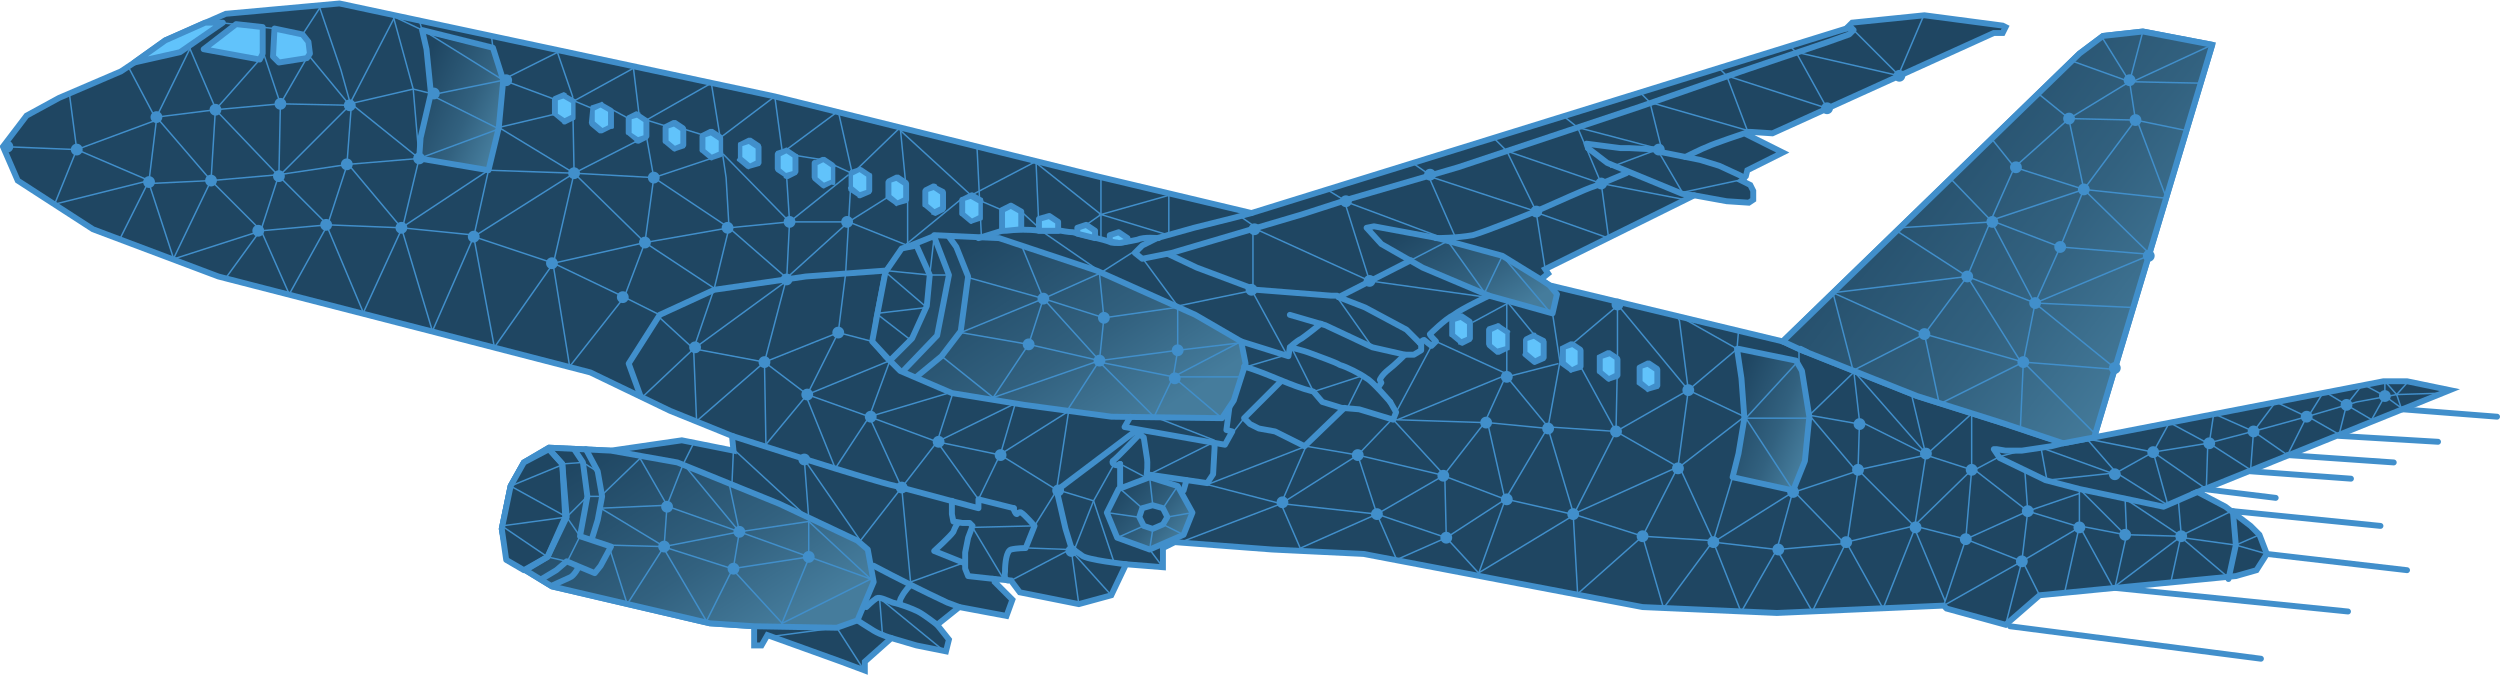 <?xml version="1.0" encoding="UTF-8"?>
<!DOCTYPE svg PUBLIC "-//W3C//DTD SVG 1.1//EN" "http://www.w3.org/Graphics/SVG/1.1/DTD/svg11.dtd">
<!-- Creator: CorelDRAW 2019 (64-Bit) -->
<svg xmlns="http://www.w3.org/2000/svg" xml:space="preserve" width="681px" height="184px" version="1.1" style="shape-rendering:geometricPrecision; text-rendering:geometricPrecision; image-rendering:optimizeQuality; fill-rule:evenodd; clip-rule:evenodd"
viewBox="0 0 169400 45700"
 xmlns:xlink="http://www.w3.org/1999/xlink">
 <defs>
  <style type="text/css">
   <![CDATA[
    .str266 {stroke:#418FCB;stroke-width:100;stroke-miterlimit:22.926}
    .str293 {stroke:#418FCB;stroke-width:100;stroke-miterlimit:22.926}
    .str73 {stroke:#418FCB;stroke-width:100;stroke-miterlimit:22.926}
    .str312 {stroke:#418FCB;stroke-width:100;stroke-miterlimit:22.926}
    .str315 {stroke:#418FCB;stroke-width:100;stroke-miterlimit:22.926}
    .str264 {stroke:#418FCB;stroke-width:100;stroke-miterlimit:22.926}
    .str242 {stroke:#418FCB;stroke-width:100;stroke-miterlimit:22.926}
    .str76 {stroke:#418FCB;stroke-width:100;stroke-miterlimit:22.926}
    .str311 {stroke:#418FCB;stroke-width:100;stroke-miterlimit:22.926}
    .str114 {stroke:#418FCB;stroke-width:100;stroke-miterlimit:22.926}
    .str186 {stroke:#418FCB;stroke-width:100;stroke-miterlimit:22.926}
    .str182 {stroke:#418FCB;stroke-width:100;stroke-miterlimit:22.926}
    .str271 {stroke:#418FCB;stroke-width:100;stroke-miterlimit:22.926}
    .str142 {stroke:#418FCB;stroke-width:100;stroke-miterlimit:22.926}
    .str176 {stroke:#418FCB;stroke-width:100;stroke-miterlimit:22.926}
    .str291 {stroke:#418FCB;stroke-width:100;stroke-miterlimit:22.926}
    .str217 {stroke:#418FCB;stroke-width:100;stroke-miterlimit:22.926}
    .str100 {stroke:#418FCB;stroke-width:100;stroke-miterlimit:22.926}
    .str209 {stroke:#418FCB;stroke-width:100;stroke-miterlimit:22.926}
    .str211 {stroke:#418FCB;stroke-width:100;stroke-miterlimit:22.926}
    .str139 {stroke:#418FCB;stroke-width:100;stroke-miterlimit:22.926}
    .str314 {stroke:#418FCB;stroke-width:100;stroke-miterlimit:22.926}
    .str290 {stroke:#418FCB;stroke-width:100;stroke-miterlimit:22.926}
    .str248 {stroke:#418FCB;stroke-width:100;stroke-miterlimit:22.926}
    .str131 {stroke:#418FCB;stroke-width:100;stroke-miterlimit:22.926}
    .str193 {stroke:#418FCB;stroke-width:100;stroke-miterlimit:22.926}
    .str276 {stroke:#418FCB;stroke-width:100;stroke-miterlimit:22.926}
    .str124 {stroke:#418FCB;stroke-width:100;stroke-miterlimit:22.926}
    .str83 {stroke:#418FCB;stroke-width:100;stroke-miterlimit:22.926}
    .str294 {stroke:#418FCB;stroke-width:100;stroke-miterlimit:22.926}
    .str323 {stroke:#418FCB;stroke-width:100;stroke-miterlimit:22.926}
    .str187 {stroke:#418FCB;stroke-width:100;stroke-miterlimit:22.926}
    .str338 {stroke:#418FCB;stroke-width:100;stroke-miterlimit:22.926}
    .str201 {stroke:#418FCB;stroke-width:100;stroke-miterlimit:22.926}
    .str226 {stroke:#418FCB;stroke-width:100;stroke-miterlimit:22.926}
    .str157 {stroke:#418FCB;stroke-width:100;stroke-miterlimit:22.926}
    .str127 {stroke:#418FCB;stroke-width:100;stroke-miterlimit:22.926}
    .str353 {stroke:#418FCB;stroke-width:100;stroke-miterlimit:22.926}
    .str180 {stroke:#418FCB;stroke-width:100;stroke-miterlimit:22.926}
    .str198 {stroke:#418FCB;stroke-width:100;stroke-miterlimit:22.926}
    .str268 {stroke:#418FCB;stroke-width:100;stroke-miterlimit:22.926}
    .str160 {stroke:#418FCB;stroke-width:100;stroke-miterlimit:22.926}
    .str292 {stroke:#418FCB;stroke-width:100;stroke-miterlimit:22.926}
    .str116 {stroke:#418FCB;stroke-width:100;stroke-miterlimit:22.926}
    .str212 {stroke:#418FCB;stroke-width:100;stroke-miterlimit:22.926}
    .str190 {stroke:#418FCB;stroke-width:100;stroke-miterlimit:22.926}
    .str330 {stroke:#418FCB;stroke-width:100;stroke-miterlimit:22.926}
    .str257 {stroke:#418FCB;stroke-width:100;stroke-miterlimit:22.926}
    .str326 {stroke:#418FCB;stroke-width:100;stroke-miterlimit:22.926}
    .str313 {stroke:#418FCB;stroke-width:100;stroke-miterlimit:22.926}
    .str320 {stroke:#418FCB;stroke-width:100;stroke-miterlimit:22.926}
    .str232 {stroke:#418FCB;stroke-width:100;stroke-miterlimit:22.926}
    .str279 {stroke:#418FCB;stroke-width:100;stroke-miterlimit:22.926}
    .str332 {stroke:#418FCB;stroke-width:100;stroke-miterlimit:22.926}
    .str93 {stroke:#418FCB;stroke-width:100;stroke-miterlimit:22.926}
    .str277 {stroke:#418FCB;stroke-width:100;stroke-miterlimit:22.926}
    .str188 {stroke:#418FCB;stroke-width:100;stroke-miterlimit:22.926}
    .str316 {stroke:#418FCB;stroke-width:100;stroke-miterlimit:22.926}
    .str351 {stroke:#418FCB;stroke-width:100;stroke-miterlimit:22.926}
    .str91 {stroke:#418FCB;stroke-width:100;stroke-miterlimit:22.926}
    .str109 {stroke:#418FCB;stroke-width:100;stroke-miterlimit:22.926}
    .str145 {stroke:#418FCB;stroke-width:100;stroke-miterlimit:22.926}
    .str111 {stroke:#418FCB;stroke-width:100;stroke-miterlimit:22.926}
    .str74 {stroke:#418FCB;stroke-width:100;stroke-miterlimit:22.926}
    .str327 {stroke:#418FCB;stroke-width:100;stroke-miterlimit:22.926}
    .str231 {stroke:#418FCB;stroke-width:100;stroke-miterlimit:22.926}
    .str333 {stroke:#418FCB;stroke-width:100;stroke-miterlimit:22.926}
    .str322 {stroke:#418FCB;stroke-width:100;stroke-miterlimit:22.926}
    .str95 {stroke:#418FCB;stroke-width:100;stroke-miterlimit:22.926}
    .str155 {stroke:#418FCB;stroke-width:100;stroke-miterlimit:22.926}
    .str341 {stroke:#418FCB;stroke-width:100;stroke-miterlimit:22.926}
    .str105 {stroke:#418FCB;stroke-width:100;stroke-miterlimit:22.926}
    .str99 {stroke:#418FCB;stroke-width:100;stroke-miterlimit:22.926}
    .str189 {stroke:#418FCB;stroke-width:100;stroke-miterlimit:22.926}
    .str251 {stroke:#418FCB;stroke-width:100;stroke-miterlimit:22.926}
    .str227 {stroke:#418FCB;stroke-width:100;stroke-miterlimit:22.926}
    .str179 {stroke:#418FCB;stroke-width:100;stroke-miterlimit:22.926}
    .str158 {stroke:#418FCB;stroke-width:100;stroke-miterlimit:22.926}
    .str213 {stroke:#418FCB;stroke-width:100;stroke-miterlimit:22.926}
    .str104 {stroke:#418FCB;stroke-width:100;stroke-miterlimit:22.926}
    .str162 {stroke:#418FCB;stroke-width:100;stroke-miterlimit:22.926}
    .str207 {stroke:#418FCB;stroke-width:100;stroke-miterlimit:22.926}
    .str161 {stroke:#418FCB;stroke-width:100;stroke-miterlimit:22.926}
    .str98 {stroke:#418FCB;stroke-width:100;stroke-miterlimit:22.926}
    .str89 {stroke:#418FCB;stroke-width:100;stroke-miterlimit:22.926}
    .str128 {stroke:#418FCB;stroke-width:100;stroke-miterlimit:22.926}
    .str138 {stroke:#418FCB;stroke-width:100;stroke-miterlimit:22.926}
    .str194 {stroke:#418FCB;stroke-width:100;stroke-miterlimit:22.926}
    .str152 {stroke:#418FCB;stroke-width:100;stroke-miterlimit:22.926}
    .str239 {stroke:#418FCB;stroke-width:100;stroke-miterlimit:22.926}
    .str243 {stroke:#418FCB;stroke-width:100;stroke-miterlimit:22.926}
    .str306 {stroke:#418FCB;stroke-width:100;stroke-miterlimit:22.926}
    .str216 {stroke:#418FCB;stroke-width:100;stroke-miterlimit:22.926}
    .str345 {stroke:#418FCB;stroke-width:100;stroke-miterlimit:22.926}
    .str246 {stroke:#418FCB;stroke-width:100;stroke-miterlimit:22.926}
    .str328 {stroke:#418FCB;stroke-width:100;stroke-miterlimit:22.926}
    .str324 {stroke:#418FCB;stroke-width:100;stroke-miterlimit:22.926}
    .str75 {stroke:#418FCB;stroke-width:100;stroke-miterlimit:22.926}
    .str331 {stroke:#418FCB;stroke-width:100;stroke-miterlimit:22.926}
    .str203 {stroke:#418FCB;stroke-width:100;stroke-miterlimit:22.926}
    .str130 {stroke:#418FCB;stroke-width:100;stroke-miterlimit:22.926}
    .str317 {stroke:#418FCB;stroke-width:100;stroke-miterlimit:22.926}
    .str260 {stroke:#418FCB;stroke-width:100;stroke-miterlimit:22.926}
    .str175 {stroke:#418FCB;stroke-width:100;stroke-miterlimit:22.926}
    .str202 {stroke:#418FCB;stroke-width:100;stroke-miterlimit:22.926}
    .str156 {stroke:#418FCB;stroke-width:100;stroke-miterlimit:22.926}
    .str336 {stroke:#418FCB;stroke-width:100;stroke-miterlimit:22.926}
    .str167 {stroke:#418FCB;stroke-width:100;stroke-miterlimit:22.926}
    .str148 {stroke:#418FCB;stroke-width:100;stroke-miterlimit:22.926}
    .str106 {stroke:#418FCB;stroke-width:100;stroke-miterlimit:22.926}
    .str288 {stroke:#418FCB;stroke-width:100;stroke-miterlimit:22.926}
    .str228 {stroke:#418FCB;stroke-width:100;stroke-miterlimit:22.926}
    .str263 {stroke:#418FCB;stroke-width:100;stroke-miterlimit:22.926}
    .str237 {stroke:#418FCB;stroke-width:100;stroke-miterlimit:22.926}
    .str258 {stroke:#418FCB;stroke-width:100;stroke-miterlimit:22.926}
    .str206 {stroke:#418FCB;stroke-width:100;stroke-miterlimit:22.926}
    .str299 {stroke:#418FCB;stroke-width:100;stroke-miterlimit:22.926}
    .str220 {stroke:#418FCB;stroke-width:100;stroke-miterlimit:22.926}
    .str286 {stroke:#418FCB;stroke-width:100;stroke-miterlimit:22.926}
    .str296 {stroke:#418FCB;stroke-width:100;stroke-miterlimit:22.926}
    .str256 {stroke:#418FCB;stroke-width:100;stroke-miterlimit:22.926}
    .str168 {stroke:#418FCB;stroke-width:100;stroke-miterlimit:22.926}
    .str297 {stroke:#418FCB;stroke-width:100;stroke-miterlimit:22.926}
    .str222 {stroke:#418FCB;stroke-width:100;stroke-miterlimit:22.926}
    .str307 {stroke:#418FCB;stroke-width:100;stroke-miterlimit:22.926}
    .str215 {stroke:#418FCB;stroke-width:100;stroke-miterlimit:22.926}
    .str205 {stroke:#418FCB;stroke-width:100;stroke-miterlimit:22.926}
    .str178 {stroke:#418FCB;stroke-width:100;stroke-miterlimit:22.926}
    .str346 {stroke:#418FCB;stroke-width:100;stroke-miterlimit:22.926}
    .str319 {stroke:#418FCB;stroke-width:100;stroke-miterlimit:22.926}
    .str80 {stroke:#418FCB;stroke-width:100;stroke-miterlimit:22.926}
    .str170 {stroke:#418FCB;stroke-width:100;stroke-miterlimit:22.926}
    .str349 {stroke:#418FCB;stroke-width:100;stroke-miterlimit:22.926}
    .str269 {stroke:#418FCB;stroke-width:100;stroke-miterlimit:22.926}
    .str165 {stroke:#418FCB;stroke-width:100;stroke-miterlimit:22.926}
    .str275 {stroke:#418FCB;stroke-width:100;stroke-miterlimit:22.926}
    .str265 {stroke:#418FCB;stroke-width:100;stroke-miterlimit:22.926}
    .str352 {stroke:#418FCB;stroke-width:100;stroke-miterlimit:22.926}
    .str321 {stroke:#418FCB;stroke-width:100;stroke-miterlimit:22.926}
    .str270 {stroke:#418FCB;stroke-width:100;stroke-miterlimit:22.926}
    .str199 {stroke:#418FCB;stroke-width:100;stroke-miterlimit:22.926}
    .str200 {stroke:#418FCB;stroke-width:100;stroke-miterlimit:22.926}
    .str164 {stroke:#418FCB;stroke-width:100;stroke-miterlimit:22.926}
    .str238 {stroke:#418FCB;stroke-width:100;stroke-miterlimit:22.926}
    .str113 {stroke:#418FCB;stroke-width:100;stroke-miterlimit:22.926}
    .str107 {stroke:#418FCB;stroke-width:100;stroke-miterlimit:22.926}
    .str133 {stroke:#418FCB;stroke-width:100;stroke-miterlimit:22.926}
    .str255 {stroke:#418FCB;stroke-width:100;stroke-miterlimit:22.926}
    .str115 {stroke:#418FCB;stroke-width:100;stroke-miterlimit:22.926}
    .str118 {stroke:#418FCB;stroke-width:100;stroke-miterlimit:22.926}
    .str250 {stroke:#418FCB;stroke-width:100;stroke-miterlimit:22.926}
    .str233 {stroke:#418FCB;stroke-width:100;stroke-miterlimit:22.926}
    .str280 {stroke:#418FCB;stroke-width:100;stroke-miterlimit:22.926}
    .str318 {stroke:#418FCB;stroke-width:100;stroke-miterlimit:22.926}
    .str151 {stroke:#418FCB;stroke-width:100;stroke-miterlimit:22.926}
    .str87 {stroke:#418FCB;stroke-width:100;stroke-miterlimit:22.926}
    .str123 {stroke:#418FCB;stroke-width:100;stroke-miterlimit:22.926}
    .str92 {stroke:#418FCB;stroke-width:100;stroke-miterlimit:22.926}
    .str252 {stroke:#418FCB;stroke-width:100;stroke-miterlimit:22.926}
    .str218 {stroke:#418FCB;stroke-width:100;stroke-miterlimit:22.926}
    .str119 {stroke:#418FCB;stroke-width:100;stroke-miterlimit:22.926}
    .str169 {stroke:#418FCB;stroke-width:100;stroke-miterlimit:22.926}
    .str72 {stroke:#418FCB;stroke-width:100;stroke-miterlimit:22.926}
    .str78 {stroke:#418FCB;stroke-width:100;stroke-miterlimit:22.926}
    .str82 {stroke:#418FCB;stroke-width:100;stroke-miterlimit:22.926}
    .str197 {stroke:#418FCB;stroke-width:100;stroke-miterlimit:22.926}
    .str181 {stroke:#418FCB;stroke-width:100;stroke-miterlimit:22.926}
    .str166 {stroke:#418FCB;stroke-width:100;stroke-miterlimit:22.926}
    .str143 {stroke:#418FCB;stroke-width:100;stroke-miterlimit:22.926}
    .str173 {stroke:#418FCB;stroke-width:100;stroke-miterlimit:22.926}
    .str191 {stroke:#418FCB;stroke-width:100;stroke-miterlimit:22.926}
    .str97 {stroke:#418FCB;stroke-width:100;stroke-miterlimit:22.926}
    .str204 {stroke:#418FCB;stroke-width:100;stroke-miterlimit:22.926}
    .str141 {stroke:#418FCB;stroke-width:100;stroke-miterlimit:22.926}
    .str329 {stroke:#418FCB;stroke-width:100;stroke-miterlimit:22.926}
    .str88 {stroke:#418FCB;stroke-width:100;stroke-miterlimit:22.926}
    .str234 {stroke:#418FCB;stroke-width:100;stroke-miterlimit:22.926}
    .str249 {stroke:#418FCB;stroke-width:100;stroke-miterlimit:22.926}
    .str85 {stroke:#418FCB;stroke-width:100;stroke-miterlimit:22.926}
    .str308 {stroke:#418FCB;stroke-width:100;stroke-miterlimit:22.926}
    .str79 {stroke:#418FCB;stroke-width:100;stroke-miterlimit:22.926}
    .str354 {stroke:#418FCB;stroke-width:100;stroke-miterlimit:22.926}
    .str253 {stroke:#418FCB;stroke-width:100;stroke-miterlimit:22.926}
    .str224 {stroke:#418FCB;stroke-width:100;stroke-miterlimit:22.926}
    .str147 {stroke:#418FCB;stroke-width:100;stroke-miterlimit:22.926}
    .str185 {stroke:#418FCB;stroke-width:100;stroke-miterlimit:22.926}
    .str86 {stroke:#418FCB;stroke-width:100;stroke-miterlimit:22.926}
    .str219 {stroke:#418FCB;stroke-width:100;stroke-miterlimit:22.926}
    .str171 {stroke:#418FCB;stroke-width:100;stroke-miterlimit:22.926}
    .str259 {stroke:#418FCB;stroke-width:100;stroke-miterlimit:22.926}
    .str172 {stroke:#418FCB;stroke-width:100;stroke-miterlimit:22.926}
    .str102 {stroke:#418FCB;stroke-width:100;stroke-miterlimit:22.926}
    .str184 {stroke:#418FCB;stroke-width:100;stroke-miterlimit:22.926}
    .str196 {stroke:#418FCB;stroke-width:100;stroke-miterlimit:22.926}
    .str310 {stroke:#418FCB;stroke-width:100;stroke-miterlimit:22.926}
    .str192 {stroke:#418FCB;stroke-width:100;stroke-miterlimit:22.926}
    .str302 {stroke:#418FCB;stroke-width:100;stroke-miterlimit:22.926}
    .str240 {stroke:#418FCB;stroke-width:100;stroke-miterlimit:22.926}
    .str117 {stroke:#418FCB;stroke-width:100;stroke-miterlimit:22.926}
    .str261 {stroke:#418FCB;stroke-width:100;stroke-miterlimit:22.926}
    .str77 {stroke:#418FCB;stroke-width:100;stroke-miterlimit:22.926}
    .str287 {stroke:#418FCB;stroke-width:100;stroke-miterlimit:22.926}
    .str334 {stroke:#418FCB;stroke-width:100;stroke-miterlimit:22.926}
    .str146 {stroke:#418FCB;stroke-width:100;stroke-miterlimit:22.926}
    .str272 {stroke:#418FCB;stroke-width:100;stroke-miterlimit:22.926}
    .str214 {stroke:#418FCB;stroke-width:100;stroke-miterlimit:22.926}
    .str273 {stroke:#418FCB;stroke-width:100;stroke-miterlimit:22.926}
    .str163 {stroke:#418FCB;stroke-width:100;stroke-miterlimit:22.926}
    .str132 {stroke:#418FCB;stroke-width:100;stroke-miterlimit:22.926}
    .str347 {stroke:#418FCB;stroke-width:100;stroke-miterlimit:22.926}
    .str348 {stroke:#418FCB;stroke-width:100;stroke-miterlimit:22.926}
    .str140 {stroke:#418FCB;stroke-width:100;stroke-miterlimit:22.926}
    .str174 {stroke:#418FCB;stroke-width:100;stroke-miterlimit:22.926}
    .str154 {stroke:#418FCB;stroke-width:100;stroke-miterlimit:22.926}
    .str325 {stroke:#418FCB;stroke-width:100;stroke-miterlimit:22.926}
    .str129 {stroke:#418FCB;stroke-width:100;stroke-miterlimit:22.926}
    .str298 {stroke:#418FCB;stroke-width:100;stroke-miterlimit:22.926}
    .str112 {stroke:#418FCB;stroke-width:100;stroke-miterlimit:22.926}
    .str342 {stroke:#418FCB;stroke-width:100;stroke-miterlimit:22.926}
    .str289 {stroke:#418FCB;stroke-width:100;stroke-miterlimit:22.926}
    .str108 {stroke:#418FCB;stroke-width:100;stroke-miterlimit:22.926}
    .str135 {stroke:#418FCB;stroke-width:100;stroke-miterlimit:22.926}
    .str144 {stroke:#418FCB;stroke-width:100;stroke-miterlimit:22.926}
    .str230 {stroke:#418FCB;stroke-width:100;stroke-miterlimit:22.926}
    .str303 {stroke:#418FCB;stroke-width:100;stroke-miterlimit:22.926}
    .str134 {stroke:#418FCB;stroke-width:100;stroke-miterlimit:22.926}
    .str335 {stroke:#418FCB;stroke-width:100;stroke-miterlimit:22.926}
    .str229 {stroke:#418FCB;stroke-width:100;stroke-miterlimit:22.926}
    .str225 {stroke:#418FCB;stroke-width:100;stroke-miterlimit:22.926}
    .str309 {stroke:#418FCB;stroke-width:100;stroke-miterlimit:22.926}
    .str121 {stroke:#418FCB;stroke-width:100;stroke-miterlimit:22.926}
    .str221 {stroke:#418FCB;stroke-width:100;stroke-miterlimit:22.926}
    .str94 {stroke:#418FCB;stroke-width:100;stroke-miterlimit:22.926}
    .str284 {stroke:#418FCB;stroke-width:100;stroke-miterlimit:22.926}
    .str337 {stroke:#418FCB;stroke-width:100;stroke-miterlimit:22.926}
    .str267 {stroke:#418FCB;stroke-width:100;stroke-miterlimit:22.926}
    .str305 {stroke:#418FCB;stroke-width:100;stroke-miterlimit:22.926}
    .str301 {stroke:#418FCB;stroke-width:100;stroke-miterlimit:22.926}
    .str150 {stroke:#418FCB;stroke-width:100;stroke-miterlimit:22.926}
    .str281 {stroke:#418FCB;stroke-width:100;stroke-miterlimit:22.926}
    .str244 {stroke:#418FCB;stroke-width:100;stroke-miterlimit:22.926}
    .str120 {stroke:#418FCB;stroke-width:100;stroke-miterlimit:22.926}
    .str236 {stroke:#418FCB;stroke-width:100;stroke-miterlimit:22.926}
    .str96 {stroke:#418FCB;stroke-width:100;stroke-miterlimit:22.926}
    .str159 {stroke:#418FCB;stroke-width:100;stroke-miterlimit:22.926}
    .str101 {stroke:#418FCB;stroke-width:100;stroke-miterlimit:22.926}
    .str149 {stroke:#418FCB;stroke-width:100;stroke-miterlimit:22.926}
    .str90 {stroke:#418FCB;stroke-width:100;stroke-miterlimit:22.926}
    .str285 {stroke:#418FCB;stroke-width:100;stroke-miterlimit:22.926}
    .str125 {stroke:#418FCB;stroke-width:100;stroke-miterlimit:22.926}
    .str247 {stroke:#418FCB;stroke-width:100;stroke-miterlimit:22.926}
    .str136 {stroke:#418FCB;stroke-width:100;stroke-miterlimit:22.926}
    .str208 {stroke:#418FCB;stroke-width:100;stroke-miterlimit:22.926}
    .str122 {stroke:#418FCB;stroke-width:100;stroke-miterlimit:22.926}
    .str245 {stroke:#418FCB;stroke-width:100;stroke-miterlimit:22.926}
    .str153 {stroke:#418FCB;stroke-width:100;stroke-miterlimit:22.926}
    .str350 {stroke:#418FCB;stroke-width:100;stroke-miterlimit:22.926}
    .str339 {stroke:#418FCB;stroke-width:100;stroke-miterlimit:22.926}
    .str262 {stroke:#418FCB;stroke-width:100;stroke-miterlimit:22.926}
    .str126 {stroke:#418FCB;stroke-width:100;stroke-miterlimit:22.926}
    .str343 {stroke:#418FCB;stroke-width:100;stroke-miterlimit:22.926}
    .str340 {stroke:#418FCB;stroke-width:100;stroke-miterlimit:22.926}
    .str344 {stroke:#418FCB;stroke-width:100;stroke-miterlimit:22.926}
    .str278 {stroke:#418FCB;stroke-width:100;stroke-miterlimit:22.926}
    .str235 {stroke:#418FCB;stroke-width:100;stroke-miterlimit:22.926}
    .str103 {stroke:#418FCB;stroke-width:100;stroke-miterlimit:22.926}
    .str295 {stroke:#418FCB;stroke-width:100;stroke-miterlimit:22.926}
    .str274 {stroke:#418FCB;stroke-width:100;stroke-miterlimit:22.926}
    .str195 {stroke:#418FCB;stroke-width:100;stroke-miterlimit:22.926}
    .str137 {stroke:#418FCB;stroke-width:100;stroke-miterlimit:22.926}
    .str283 {stroke:#418FCB;stroke-width:100;stroke-miterlimit:22.926}
    .str177 {stroke:#418FCB;stroke-width:100;stroke-miterlimit:22.926}
    .str282 {stroke:#418FCB;stroke-width:100;stroke-miterlimit:22.926}
    .str84 {stroke:#418FCB;stroke-width:100;stroke-miterlimit:22.926}
    .str300 {stroke:#418FCB;stroke-width:100;stroke-miterlimit:22.926}
    .str223 {stroke:#418FCB;stroke-width:100;stroke-miterlimit:22.926}
    .str241 {stroke:#418FCB;stroke-width:100;stroke-miterlimit:22.926}
    .str81 {stroke:#418FCB;stroke-width:100;stroke-miterlimit:22.926}
    .str304 {stroke:#418FCB;stroke-width:100;stroke-miterlimit:22.926}
    .str254 {stroke:#418FCB;stroke-width:100;stroke-miterlimit:22.926}
    .str0 {stroke:#418FCB;stroke-width:400;stroke-miterlimit:22.926}
    .str210 {stroke:#418FCB;stroke-width:100;stroke-linecap:round;stroke-linejoin:round;stroke-miterlimit:22.926}
    .str70 {stroke:#418FCB;stroke-width:100;stroke-linecap:round;stroke-linejoin:round;stroke-miterlimit:22.926}
    .str71 {stroke:#418FCB;stroke-width:100;stroke-linecap:round;stroke-linejoin:round;stroke-miterlimit:22.926}
    .str69 {stroke:#418FCB;stroke-width:100;stroke-linecap:round;stroke-linejoin:round;stroke-miterlimit:22.926}
    .str63 {stroke:#418FCB;stroke-width:100;stroke-linecap:round;stroke-linejoin:round;stroke-miterlimit:22.926}
    .str183 {stroke:#418FCB;stroke-width:100;stroke-linecap:round;stroke-linejoin:round;stroke-miterlimit:22.926}
    .str66 {stroke:#418FCB;stroke-width:100;stroke-linecap:round;stroke-linejoin:round;stroke-miterlimit:22.926}
    .str64 {stroke:#418FCB;stroke-width:100;stroke-linecap:round;stroke-linejoin:round;stroke-miterlimit:22.926}
    .str68 {stroke:#418FCB;stroke-width:100;stroke-linecap:round;stroke-linejoin:round;stroke-miterlimit:22.926}
    .str67 {stroke:#418FCB;stroke-width:100;stroke-linecap:round;stroke-linejoin:round;stroke-miterlimit:22.926}
    .str65 {stroke:#418FCB;stroke-width:100;stroke-linecap:round;stroke-linejoin:round;stroke-miterlimit:22.926}
    .str110 {stroke:#418FCB;stroke-width:100;stroke-linecap:round;stroke-linejoin:round;stroke-miterlimit:22.926}
    .str47 {stroke:#418FCB;stroke-width:400;stroke-linecap:round;stroke-linejoin:round;stroke-miterlimit:22.926}
    .str15 {stroke:#418FCB;stroke-width:400;stroke-linecap:round;stroke-linejoin:round;stroke-miterlimit:22.926}
    .str48 {stroke:#418FCB;stroke-width:400;stroke-linecap:round;stroke-linejoin:round;stroke-miterlimit:22.926}
    .str53 {stroke:#418FCB;stroke-width:400;stroke-linecap:round;stroke-linejoin:round;stroke-miterlimit:22.926}
    .str51 {stroke:#418FCB;stroke-width:400;stroke-linecap:round;stroke-linejoin:round;stroke-miterlimit:22.926}
    .str54 {stroke:#418FCB;stroke-width:400;stroke-linecap:round;stroke-linejoin:round;stroke-miterlimit:22.926}
    .str57 {stroke:#418FCB;stroke-width:400;stroke-linecap:round;stroke-linejoin:round;stroke-miterlimit:22.926}
    .str3 {stroke:#418FCB;stroke-width:400;stroke-linecap:round;stroke-linejoin:round;stroke-miterlimit:22.926}
    .str60 {stroke:#418FCB;stroke-width:400;stroke-linecap:round;stroke-linejoin:round;stroke-miterlimit:22.926}
    .str1 {stroke:#418FCB;stroke-width:400;stroke-linecap:round;stroke-linejoin:round;stroke-miterlimit:22.926}
    .str52 {stroke:#418FCB;stroke-width:400;stroke-linecap:round;stroke-linejoin:round;stroke-miterlimit:22.926}
    .str55 {stroke:#418FCB;stroke-width:400;stroke-linecap:round;stroke-linejoin:round;stroke-miterlimit:22.926}
    .str41 {stroke:#418FCB;stroke-width:400;stroke-linecap:round;stroke-linejoin:round;stroke-miterlimit:22.926}
    .str58 {stroke:#418FCB;stroke-width:400;stroke-linecap:round;stroke-linejoin:round;stroke-miterlimit:22.926}
    .str49 {stroke:#418FCB;stroke-width:400;stroke-linecap:round;stroke-linejoin:round;stroke-miterlimit:22.926}
    .str56 {stroke:#418FCB;stroke-width:400;stroke-linecap:round;stroke-linejoin:round;stroke-miterlimit:22.926}
    .str2 {stroke:#418FCB;stroke-width:400;stroke-linecap:round;stroke-linejoin:round;stroke-miterlimit:22.926}
    .str50 {stroke:#418FCB;stroke-width:400;stroke-linecap:round;stroke-linejoin:round;stroke-miterlimit:22.926}
    .str4 {stroke:#418FCB;stroke-width:400;stroke-linecap:round;stroke-linejoin:round;stroke-miterlimit:22.926}
    .str59 {stroke:#418FCB;stroke-width:400;stroke-linecap:round;stroke-linejoin:round;stroke-miterlimit:22.926}
    .str45 {stroke:#418FCB;stroke-width:400;stroke-linecap:round;stroke-linejoin:round;stroke-miterlimit:22.926}
    .str34 {stroke:#418FCB;stroke-width:400;stroke-linecap:round;stroke-linejoin:round;stroke-miterlimit:22.926}
    .str6 {stroke:#418FCB;stroke-width:400;stroke-linecap:round;stroke-linejoin:round;stroke-miterlimit:22.926}
    .str9 {stroke:#418FCB;stroke-width:400;stroke-linecap:round;stroke-linejoin:round;stroke-miterlimit:22.926}
    .str7 {stroke:#418FCB;stroke-width:400;stroke-linecap:round;stroke-linejoin:round;stroke-miterlimit:22.926}
    .str12 {stroke:#418FCB;stroke-width:400;stroke-linecap:round;stroke-linejoin:round;stroke-miterlimit:22.926}
    .str37 {stroke:#418FCB;stroke-width:400;stroke-linecap:round;stroke-linejoin:round;stroke-miterlimit:22.926}
    .str61 {stroke:#418FCB;stroke-width:400;stroke-linecap:round;stroke-linejoin:round;stroke-miterlimit:22.926}
    .str36 {stroke:#418FCB;stroke-width:400;stroke-linecap:round;stroke-linejoin:round;stroke-miterlimit:22.926}
    .str38 {stroke:#418FCB;stroke-width:400;stroke-linecap:round;stroke-linejoin:round;stroke-miterlimit:22.926}
    .str14 {stroke:#418FCB;stroke-width:400;stroke-linecap:round;stroke-linejoin:round;stroke-miterlimit:22.926}
    .str10 {stroke:#418FCB;stroke-width:400;stroke-linecap:round;stroke-linejoin:round;stroke-miterlimit:22.926}
    .str33 {stroke:#418FCB;stroke-width:400;stroke-linecap:round;stroke-linejoin:round;stroke-miterlimit:22.926}
    .str27 {stroke:#418FCB;stroke-width:400;stroke-linecap:round;stroke-linejoin:round;stroke-miterlimit:22.926}
    .str40 {stroke:#418FCB;stroke-width:400;stroke-linecap:round;stroke-linejoin:round;stroke-miterlimit:22.926}
    .str5 {stroke:#418FCB;stroke-width:400;stroke-linecap:round;stroke-linejoin:round;stroke-miterlimit:22.926}
    .str31 {stroke:#418FCB;stroke-width:400;stroke-linecap:round;stroke-linejoin:round;stroke-miterlimit:22.926}
    .str32 {stroke:#418FCB;stroke-width:400;stroke-linecap:round;stroke-linejoin:round;stroke-miterlimit:22.926}
    .str39 {stroke:#418FCB;stroke-width:400;stroke-linecap:round;stroke-linejoin:round;stroke-miterlimit:22.926}
    .str18 {stroke:#418FCB;stroke-width:400;stroke-linecap:round;stroke-linejoin:round;stroke-miterlimit:22.926}
    .str16 {stroke:#418FCB;stroke-width:400;stroke-linecap:round;stroke-linejoin:round;stroke-miterlimit:22.926}
    .str46 {stroke:#418FCB;stroke-width:400;stroke-linecap:round;stroke-linejoin:round;stroke-miterlimit:22.926}
    .str13 {stroke:#418FCB;stroke-width:400;stroke-linecap:round;stroke-linejoin:round;stroke-miterlimit:22.926}
    .str30 {stroke:#418FCB;stroke-width:400;stroke-linecap:round;stroke-linejoin:round;stroke-miterlimit:22.926}
    .str21 {stroke:#418FCB;stroke-width:400;stroke-linecap:round;stroke-linejoin:round;stroke-miterlimit:22.926}
    .str11 {stroke:#418FCB;stroke-width:400;stroke-linecap:round;stroke-linejoin:round;stroke-miterlimit:22.926}
    .str17 {stroke:#418FCB;stroke-width:400;stroke-linecap:round;stroke-linejoin:round;stroke-miterlimit:22.926}
    .str22 {stroke:#418FCB;stroke-width:400;stroke-linecap:round;stroke-linejoin:round;stroke-miterlimit:22.926}
    .str23 {stroke:#418FCB;stroke-width:400;stroke-linecap:round;stroke-linejoin:round;stroke-miterlimit:22.926}
    .str20 {stroke:#418FCB;stroke-width:400;stroke-linecap:round;stroke-linejoin:round;stroke-miterlimit:22.926}
    .str35 {stroke:#418FCB;stroke-width:400;stroke-linecap:round;stroke-linejoin:round;stroke-miterlimit:22.926}
    .str19 {stroke:#418FCB;stroke-width:400;stroke-linecap:round;stroke-linejoin:round;stroke-miterlimit:22.926}
    .str44 {stroke:#418FCB;stroke-width:400;stroke-linecap:round;stroke-linejoin:round;stroke-miterlimit:22.926}
    .str8 {stroke:#418FCB;stroke-width:400;stroke-linecap:round;stroke-linejoin:round;stroke-miterlimit:22.926}
    .str24 {stroke:#418FCB;stroke-width:400;stroke-linecap:round;stroke-linejoin:round;stroke-miterlimit:22.926}
    .str43 {stroke:#418FCB;stroke-width:400;stroke-linecap:round;stroke-linejoin:round;stroke-miterlimit:22.926}
    .str28 {stroke:#418FCB;stroke-width:400;stroke-linecap:round;stroke-linejoin:round;stroke-miterlimit:22.926}
    .str62 {stroke:#418FCB;stroke-width:400;stroke-linecap:round;stroke-linejoin:round;stroke-miterlimit:22.926}
    .str29 {stroke:#418FCB;stroke-width:400;stroke-linecap:round;stroke-linejoin:round;stroke-miterlimit:22.926}
    .str42 {stroke:#418FCB;stroke-width:400;stroke-linecap:round;stroke-linejoin:round;stroke-miterlimit:22.926}
    .str26 {stroke:#418FCB;stroke-width:400;stroke-linecap:round;stroke-linejoin:round;stroke-miterlimit:22.926}
    .str25 {stroke:#418FCB;stroke-width:400;stroke-linecap:round;stroke-linejoin:round;stroke-miterlimit:22.926}
    .fil5 {fill:none}
    .fil0 {fill:#1F4662}
    .fil11 {fill:#418FCB}
    .fil8 {fill:#61C3FB}
    .fil9 {fill:#418FCB;fill-rule:nonzero}
    .fil10 {fill:url(#id0)}
    .fil7 {fill:url(#id1)}
    .fil4 {fill:url(#id2)}
    .fil6 {fill:url(#id3)}
    .fil3 {fill:url(#id4)}
    .fil1 {fill:url(#id5)}
    .fil2 {fill:url(#id6)}
   ]]>
  </style>
  <linearGradient id="id0" gradientUnits="userSpaceOnUse" x1="75800" y1="33000" x2="79900" y2="36500">
   <stop offset="0" style="stop-opacity:1; stop-color:#1F4662"/>
   <stop offset="0.612" style="stop-opacity:1; stop-color:#32617F"/>
   <stop offset="1" style="stop-opacity:1; stop-color:#457C9C"/>
  </linearGradient>
  <linearGradient id="id1" gradientUnits="userSpaceOnUse" xlink:href="#id0" x1="117200" y1="27300" x2="122800" y2="29500">
  </linearGradient>
  <linearGradient id="id2" gradientUnits="userSpaceOnUse" xlink:href="#id0" x1="28300" y1="5500" x2="34200" y2="8100">
  </linearGradient>
  <linearGradient id="id3" gradientUnits="userSpaceOnUse" xlink:href="#id0" x1="124000" y1="7300" x2="146700" y2="24800">
  </linearGradient>
  <linearGradient id="id4" gradientUnits="userSpaceOnUse" xlink:href="#id0" x1="96800" y1="14600" x2="101300" y2="21900">
  </linearGradient>
  <linearGradient id="id5" gradientUnits="userSpaceOnUse" xlink:href="#id0" x1="41900" y1="29200" x2="51300" y2="43600">
  </linearGradient>
  <linearGradient id="id6" gradientUnits="userSpaceOnUse" xlink:href="#id0" x1="67000" y1="14900" x2="76500" y2="29300">
  </linearGradient>
 </defs>
 <g id="Слой_x0020_1">
  <polygon class="fil0 str0" points="8200,4800 6800,5400 4000,6600 1800,7800 200,9900 1200,12200 6300,15500 14800,18700 28400,22200 40000,25200 45400,27800 49600,29500 49700,30500 46200,29800 41400,30500 37200,30300 35500,31300 34600,32900 34000,35800 34400,37900 35600,38600 37400,39700 48100,42200 51100,42400 51100,43700 51600,43700 52000,43000 57000,44800 58600,45400 58600,44800 60400,43200 62100,43700 64100,44100 64300,43300 63500,42300 65000,41100 68200,41700 68600,40600 67400,39400 67400,39200 68500,39300 69100,40100 73100,40900 75300,40300 76300,38200 78800,38400 78800,37100 79600,36700 86200,37200 92400,37500 111300,41100 120400,41500 131700,41000 131900,41200 135900,42300 138200,40300 151500,39000 152900,38600 153600,37500 153100,36200 152500,35600 150800,34300 148900,33300 166000,26400 163100,25800 161500,25800 141900,29600 149900,3000 145200,2100 142500,2400 140900,3600 120800,23100 105000,19300 104400,18900 104900,18500 104700,18200 114800,13200 117000,13600 118500,13700 118800,13500 118800,12900 118600,12500 118000,12200 118300,11900 118400,11500 120800,10300 118400,9100 118400,8900 118600,8900 120100,9000 135100,2200 135700,2200 135900,1800 135700,1700 130400,1000 125500,1500 125100,1900 84800,14400 74300,11900 52500,6500 23000,200 15300,900 11200,2700 9100,4200 "/>
  <g id="_2620462099568">
   <polygon class="fil1 str1" points="51100,42400 48100,42200 37400,39700 35600,38600 34400,37900 34000,35800 34600,32900 35500,31300 37200,30300 41400,30500 45900,31300 52800,34100 58100,36600 58800,37200 59200,39400 58100,42000 56700,42500 "/>
   <polygon class="fil0 str2" points="35500,38600 34300,37900 34000,35800 34600,32900 35500,31300 37200,30400 38100,31400 38300,35000 37100,37700 "/>
   <polygon class="fil2 str3" points="61200,16800 63200,16000 63300,15900 67700,16100 74300,18300 81000,21300 84100,23100 84400,24600 83600,27100 82800,28300 75300,28200 69400,27400 64500,26600 61000,25100 60000,24100 59200,23100 59400,21500 60000,18400 "/>
   <polygon class="fil3 str4" points="105000,19300 105500,19900 105200,21200 100900,20000 96400,18100 93600,16500 92600,15400 93100,15300 97400,16100 101800,17300 104400,18900 "/>
   <polygon class="fil0 str5" points="59100,23100 59400,21500 60000,18400 61100,16800 62100,16600 63000,18600 62800,20700 61800,22900 60300,24400 "/>
   <polygon class="fil4 str6" points="28400,10700 28500,9300 29200,6300 28900,3300 28600,2000 33400,3200 34100,5400 33800,8600 33100,11500 "/>
   <polyline class="fil5 str7" points="107600,10000 108900,11000 114000,13100 114800,13200 "/>
   <polyline class="fil5 str8" points="38900,30400 39500,31300 39800,33600 39300,36300 41400,37000 40700,38300 40300,38800 39100,38300 38400,38000 37700,38600 36700,39200 "/>
   <polyline class="fil5 str9" points="37200,30400 38100,31400 38400,35000 37100,37700 35600,38600 "/>
   <polyline class="fil5 str10" points="39700,30400 40500,31900 40800,33600 40500,35200 40100,36500 "/>
   <path class="fil5 str11" d="M37500 39600l1100 -500c300,-100 600,-700 600,-700"/>
   <polyline class="fil5 str12" points="84800,14400 83700,14700 80900,15400 78400,16100 77400,16600 76900,17100 77400,17500 79400,17100 88200,14500 91600,13400 98800,11300 106300,8800 111100,7200 118000,4800 123900,2800 125300,2300 125600,2000 125400,1800 125100,1900 "/>
   <polyline class="fil5 str7" points="107600,10000 107500,9700 109800,10000 110400,10000 112300,10100 112700,10300 115200,10800 116500,11200 117800,11800 118200,12000 "/>
   <polyline class="fil5 str13" points="79200,17200 81100,18100 85100,19600 90200,20000 90600,20000 90700,20100 92500,20800 95300,22300 96300,23300 96300,23700 95800,24000 95200,24000 93000,23500 89800,22000 87400,21300 "/>
   <polyline class="fil5 str14" points="120800,23100 122100,23700 129900,26800 135600,28600 139800,30000 141900,29600 "/>
   <polygon class="fil6 str15" points="141900,29600 149900,3000 145200,2100 142500,2400 140900,3600 120800,23100 122100,23700 129900,26800 135600,28600 139800,30000 "/>
   <polygon class="fil7 str16" points="117800,30700 118200,28300 118000,25600 117700,23600 117800,23600 121700,24400 122100,25100 122600,28200 122300,31200 121500,33200 117400,32300 "/>
   <polyline class="fil5 str17" points="139800,30000 139000,30200 137000,30500 135900,30500 135300,30400 135100,30400 135500,31000 138400,32400 138600,32500 140900,33100 146600,34300 148900,33300 "/>
   <path class="fil5 str18" d="M118200 9000c0,0 -2100,700 -2500,900 -300,100 -1500,700 -1500,700"/>
   <path class="fil5 str19" d="M97300 16100c0,0 1400,0 2500,-200 1000,-300 4000,-1500 4700,-1800 700,-300 3100,-1400 3500,-1500 300,-100 2200,-900 2200,-900"/>
   <line class="fil5 str20" x1="90700" y1="20100" x2="95600" y2= "17600" />
   <path class="fil5 str21" d="M100900 20000c0,0 -1900,900 -2400,1300 -600,300 -1600,1300 -1600,1300 -100,0 400,500 400,500l-300 300c0,0 -400,-300 -500,-400 -100,0 -300,200 -300,200"/>
   <polyline class="fil5 str22" points="63300,16000 64300,18600 63500,22700 61200,25100 "/>
   <polyline class="fil5 str23" points="64300,16000 64800,16700 65600,18700 65100,22400 63800,24100 62100,25500 "/>
   <path class="fil5 str24" d="M95200 24000c0,0 -700,700 -1100,1000 -500,400 -600,700 -600,700l100 200 -200 300"/>
   <path class="fil5 str25" d="M58100 42000c0,0 600,400 1100,700 500,300 1200,500 1200,500"/>
   <path class="fil5 str26" d="M58700 41100c0,0 400,-400 700,-600 200,-100 600,100 1100,300 500,100 1300,400 1700,600 400,200 1300,900 1300,900"/>
   <path class="fil5 str27" d="M59200 38300c1500,800 3500,1800 5000,2500 300,100 800,300 800,300"/>
   <path class="fil5 str28" d="M78500 16100c0,0 -1000,-100 -1400,100 -500,100 -1300,300 -1800,200 -400,-200 -2300,-600 -2600,-700 -300,0 -800,-100 -800,-100 0,0 -1000,0 -1500,0 -500,-100 -2200,-100 -2500,0 -300,100 -1600,500 -1600,500"/>
   <path class="fil5 str29" d="M89500 21900c0,0 -1000,800 -1300,1000 -400,200 -800,600 -800,600l-100 600 -3200 -1000"/>
   <polyline class="fil5 str30" points="43400,26800 42600,24600 44700,21300 48400,19600 54600,18700 60000,18300 "/>
   <path class="fil5 str31" d="M84300 24800c1700,500 3100,1300 4700,1700l600 700 1300 400 1200 100 2300 700 200 -500 -400 -700"/>
   <path class="fil5 str32" d="M87400 23500c0,0 900,200 1400,400 500,200 1700,600 2000,800 400,100 1400,600 1800,900 400,200 1600,1600 1600,1600"/>
   <polyline class="fil5 str33" points="86800,25800 84300,28300 84700,28700 85300,29000 86400,29200 88400,30200 91100,27600 "/>
   <polyline class="fil5 str34" points="83300,27600 83100,29100 83500,29200 83000,30100 76200,28900 76600,28200 "/>
   <path class="fil5 str35" d="M49600 29500c0,0 9600,3100 11100,3400l5600 1500 0 -600 2400 600"/>
   <g>
    <polygon class="fil8" points="111700,24600 111700,24600 112300,25000 112300,26100 111700,26400 111700,26400 111100,25900 111100,24900 "/>
    <path id="1" class="fil9" d="M111700 24600l0 0 0 0 0 0 100 -200 -100 200zm-100 -200c100,0 200,0 200,100 100,100 0,200 -100,300l-100 -400zm600 800l-600 -400 200 -400 600 400 100 200 -300 200zm200 -400c100,100 100,200 100,300 -100,100 -200,100 -300,100l200 -400zm-300 1300l0 -1100 400 0 0 1100 -100 200 -300 -200zm400 0c0,100 -100,200 -200,200 -100,0 -200,-100 -200,-200l400 0zm-900 100l600 -300 200 400 -700 200 -100 0 0 -300zm100 300c0,100 -200,0 -200,-100 0,-100 0,-200 100,-200l100 300zm0 -100l0 0 0 0 0 0 -100 100 100 -100zm0 100c0,100 -200,0 -200,-100 0,-100 0,-200 100,-200l100 300zm-500 -800l600 500 -200 300 -700 -500 0 -100 300 -200zm-300 300c0,0 0,-200 0,-200 100,-100 200,-100 300,-100l-300 300zm400 -1100l0 1000 -400 0 0 -1000 100 -200 300 200zm-400 0c0,-200 100,-200 200,-200 100,0 200,100 200,200l-400 0zm800 -100l-600 200 -100 -300 600 -300 200 0 -100 400zm-100 -400c100,0 200,0 200,100 100,100 0,200 -100,300l-100 -400z"/>
   </g>
   <g>
    <polygon class="fil8" points="50800,9500 50800,9500 51400,9900 51400,11000 50800,11300 50800,11300 50100,10800 50100,9800 "/>
    <path id="1" class="fil9" d="M50800 9500l0 0 0 0 0 0 100 -200 -100 200zm-100 -200c100,0 200,0 200,100 100,100 0,200 -100,300l-100 -400zm600 800l-600 -400 200 -400 600 400 100 200 -300 200zm200 -400c100,100 100,200 0,300 0,100 -100,100 -200,100l200 -400zm-300 1300l0 -1100 400 0 0 1100 -100 200 -300 -200zm400 0c0,100 -100,200 -200,200 -100,0 -200,-100 -200,-200l400 0zm-900 100l600 -300 200 400 -700 200 -200 0 100 -300zm100 300c-100,100 -200,0 -200,-100 -100,-100 0,-200 100,-200l100 300zm0 -100l0 0 0 0 0 0 -200 100 200 -100zm0 100c-100,100 -200,0 -200,-100 -100,-100 0,-200 100,-200l100 300zm-500 -800l600 500 -300 300 -600 -500 0 -100 300 -200zm-300 300c-100,0 -100,-200 0,-200 100,-100 200,-100 300,-100l-300 300zm300 -1100l0 1000 -300 0 0 -1000 100 -200 200 200zm-300 0c0,-100 0,-200 100,-200 200,0 200,100 200,200l-300 0zm800 -100l-600 200 -100 -300 600 -300 200 0 -100 400zm-100 -400c100,0 200,0 200,100 100,100 0,200 -100,300l-100 -400z"/>
   </g>
   <g>
    <polygon class="fil8" points="109000,23900 109000,23900 109600,24300 109600,25400 109000,25700 109000,25700 108400,25200 108400,24100 "/>
    <path id="1" class="fil9" d="M109000 23900l0 0 0 0 0 0 100 -200 -100 200zm-100 -200c100,0 200,0 300,100 0,100 0,200 -100,300l-200 -400zm600 700l-600 -400 200 -300 600 400 100 200 -300 100zm200 -300c100,100 100,200 100,300 -100,100 -200,100 -300,0l200 -300zm-300 1300l0 -1100 400 0 0 1100 -100 200 -300 -200zm400 0c0,100 -100,200 -200,200 -100,0 -200,-100 -200,-200l400 0zm-900 100l600 -300 200 400 -600 200 -200 0 0 -300zm200 300c-100,100 -200,0 -300,-100 0,-100 0,-200 100,-200l200 300zm-100 -100l0 0 0 0 0 0 -100 100 100 -100zm100 100c-100,100 -200,0 -300,-100 0,-100 0,-200 100,-200l200 300zm-600 -800l600 500 -200 300 -600 -500 -100 -100 300 -200zm-200 300c-100,0 -100,-200 -100,-200 100,-100 200,-100 300,-100l-200 300zm300 -1200l0 1100 -400 0 0 -1100 100 -100 300 100zm-400 0c0,-100 100,-100 200,-100 100,0 200,0 200,100l-400 0zm900 0l-600 200 -200 -300 600 -300 200 0 0 400zm-200 -400c100,0 200,0 300,100 0,100 0,200 -100,300l-200 -400z"/>
   </g>
   <g>
    <polygon class="fil8" points="48200,8900 48200,8900 48800,9300 48800,10400 48200,10700 48200,10700 47600,10200 47600,9200 "/>
    <path id="1" class="fil9" d="M48200 8900l0 0 0 0 0 0 100 -200 -100 200zm-100 -200c100,0 200,0 300,100 0,100 0,200 -100,300l-200 -400zm600 800l-600 -400 200 -400 600 400 100 200 -300 200zm200 -400c100,100 100,200 100,300 -100,100 -200,100 -300,100l200 -400zm-200 1300l0 -1100 300 0 0 1100 -100 200 -200 -200zm300 0c0,100 -100,200 -200,200 -100,0 -100,-100 -100,-200l300 0zm-900 100l700 -300 100 400 -600 200 -200 0 0 -300zm200 300c-100,100 -200,0 -300,-100 0,0 0,-200 100,-200l200 300zm-100 -100l0 0 0 0 0 0 -100 100 100 -100zm100 100c-100,100 -200,0 -300,-100 0,0 0,-200 100,-200l200 300zm-600 -800l600 500 -200 300 -600 -500 -100 -100 300 -200zm-200 300c-100,0 -100,-200 0,-200 0,-100 100,-100 200,-100l-200 300zm300 -1100l0 1000 -400 0 0 -1000 100 -200 300 200zm-400 0c0,-100 100,-200 200,-200 100,0 200,100 200,200l-400 0zm900 -100l-600 200 -200 -300 600 -300 200 0 0 400zm-200 -400c100,0 200,0 300,100 0,100 0,200 -100,300l-200 -400z"/>
   </g>
   <g>
    <polygon class="fil8" points="106500,23300 106500,23300 107100,23700 107100,24800 106500,25100 106500,25100 105900,24600 105900,23500 "/>
    <path id="1" class="fil9" d="M106500 23300l0 0 0 0 0 0 100 -200 -100 200zm-100 -200c100,0 200,0 200,100 100,100 0,200 -100,300l-100 -400zm600 700l-600 -400 200 -300 600 400 100 200 -300 100zm200 -300c100,100 100,200 100,300 -100,100 -200,100 -300,0l200 -300zm-300 1300l0 -1100 400 0 0 1100 -100 200 -300 -200zm400 0c0,100 -100,200 -200,200 -100,0 -200,-100 -200,-200l400 0zm-900 100l600 -300 200 400 -700 200 -100 0 0 -300zm100 300c0,100 -200,0 -200,-100 0,-100 0,-200 100,-200l100 300zm0 -100l0 0 0 0 0 0 -100 100 100 -100zm0 100c0,100 -200,0 -200,-100 0,-100 0,-200 100,-200l100 300zm-500 -800l600 500 -200 300 -700 -500 0 -100 300 -200zm-300 300c0,-100 0,-200 0,-300 100,0 200,0 300,0l-300 300zm400 -1200l0 1100 -400 0 0 -1100 100 -100 300 100zm-400 0c0,-100 100,-100 200,-100 100,0 200,0 200,100l-400 0zm800 0l-600 200 -100 -300 600 -300 200 0 -100 400zm-100 -400c100,0 200,0 200,100 100,100 0,200 -100,300l-100 -400z"/>
   </g>
   <g>
    <polygon class="fil8" points="45700,8300 45700,8300 46300,8700 46300,9800 45700,10100 45700,10100 45100,9600 45100,8600 "/>
    <path id="1" class="fil9" d="M45700 8300l0 0 0 0 0 0 100 -200 -100 200zm-100 -200c100,0 200,0 300,100 0,100 0,200 -100,300l-200 -400zm600 800l-600 -400 200 -400 600 400 100 200 -300 200zm200 -400c100,100 100,200 100,300 -100,100 -200,100 -300,100l200 -400zm-300 1300l0 -1100 400 0 0 1100 -100 200 -300 -200zm400 0c0,100 -100,200 -200,200 -100,0 -200,-100 -200,-200l400 0zm-900 100l700 -300 100 400 -600 200 -200 0 0 -300zm200 300c-100,100 -200,0 -300,-100 0,-100 0,-200 100,-200l200 300zm-100 -100l0 0 0 0 0 0 -100 100 100 -100zm100 100c-100,100 -200,0 -300,-100 0,-100 0,-200 100,-200l200 300zm-600 -800l600 500 -200 300 -600 -500 -100 -100 300 -200zm-200 300c-100,0 -100,-200 -100,-200 100,-100 200,-100 300,-100l-200 300zm300 -1100l0 1000 -400 0 0 -1000 100 -200 300 200zm-400 0c0,-100 100,-200 200,-200 100,0 200,100 200,200l-400 0zm900 -100l-600 200 -200 -300 600 -300 200 0 0 400zm-200 -400c100,0 200,0 300,100 0,100 0,200 -100,300l-200 -400z"/>
   </g>
   <g>
    <polygon class="fil8" points="104000,22700 104000,22700 104600,23100 104600,24200 104000,24500 104000,24500 103300,24000 103400,23000 "/>
    <path id="1" class="fil9" d="M104000 22700l0 0 0 0 0 0 100 -100 -100 100zm-100 -200c100,0 200,0 200,100 100,100 0,200 -100,300l-100 -400zm600 800l-600 -400 200 -300 600 300 100 200 -300 200zm200 -400c100,100 100,200 0,300 0,100 -100,100 -200,100l200 -400zm-300 1300l0 -1100 400 0 0 1100 -100 200 -300 -200zm400 0c0,100 -100,200 -200,200 -100,0 -200,-100 -200,-200l400 0zm-900 100l600 -300 200 400 -700 300 -200 -100 100 -300zm100 400c-100,0 -200,-100 -200,-100 -100,-100 0,-200 100,-300l100 400zm0 -200l0 0 0 0 0 0 -200 100 200 -100zm0 200c-100,0 -200,-100 -200,-100 -100,-100 0,-200 100,-300l100 400zm-500 -900l600 500 -300 300 -600 -500 0 -100 300 -200zm-300 300c0,0 -100,-100 0,-200 100,-100 200,-100 300,-100l-300 300zm300 -1100l0 1000 -300 0 0 -1000 100 -200 200 200zm-300 0c0,-100 100,-200 200,-200 100,0 100,100 100,200l-300 0zm800 -100l-600 200 -100 -300 600 -300 200 100 -100 300zm-100 -400c100,0 200,0 200,100 100,100 0,200 -100,300l-100 -400z"/>
   </g>
   <g>
    <polygon class="fil8" points="43200,7700 43200,7700 43800,8100 43800,9200 43200,9500 43200,9500 42600,9000 42600,8000 "/>
    <path id="1" class="fil9" d="M43200 7700l0 0 0 0 0 0 100 -100 -100 100zm-100 -200c100,0 200,100 300,100 0,100 0,300 -100,300l-200 -400zm600 800l-600 -400 200 -300 600 400 100 100 -300 200zm200 -300c100,0 100,100 100,200 -100,100 -200,100 -300,100l200 -300zm-300 1200l0 -1100 400 0 0 1100 -100 200 -300 -200zm400 0c0,100 -100,200 -200,200 -100,0 -200,-100 -200,-200l400 0zm-900 100l600 -200 200 300 -600 300 -200 -100 0 -300zm200 400c-100,0 -200,0 -300,-100 0,-100 0,-200 100,-300l200 400zm-100 -200l0 0 0 0 0 0 -100 100 100 -100zm100 200c-100,0 -200,0 -300,-100 0,-100 0,-200 100,-300l200 400zm-600 -800l600 400 -200 300 -600 -500 -100 -100 300 -100zm-200 200c-100,0 -100,-100 -100,-200 100,-100 200,-100 300,0l-200 200zm300 -1100l0 1000 -400 0 0 -1000 100 -200 300 200zm-400 0c0,-100 100,-200 200,-200 100,0 200,100 200,200l-400 0zm900 -100l-700 200 -100 -300 600 -300 200 100 0 300zm-200 -400c100,0 200,100 300,100 0,100 0,300 -100,300l-200 -400z"/>
   </g>
   <g>
    <polygon class="fil8" points="101500,22000 101500,22000 102100,22400 102100,23600 101500,23800 101500,23800 100900,23300 100900,22300 "/>
    <path id="1" class="fil9" d="M101500 22000l0 0 0 0 0 0 100 -100 -100 100zm-100 -100c100,-100 300,0 300,100 0,100 0,200 -100,200l-200 -300zm600 700l-600 -400 200 -300 600 400 100 100 -300 200zm200 -300c100,0 200,200 100,200 -100,100 -200,200 -300,100l200 -300zm-200 1300l0 -1200 300 0 0 1100 -100 200 -200 -100zm300 -100c0,200 0,200 -100,200 -200,0 -200,0 -200,-100l300 -100zm-900 100l700 -200 100 300 -600 300 -200 0 0 -400zm200 400c-100,0 -200,0 -300,-100 0,-100 100,-200 100,-300l200 400zm-100 -200l0 0 0 0 0 0 -100 200 100 -200zm100 200c-100,0 -200,0 -300,-100 0,-100 100,-200 100,-300l200 400zm-600 -800l600 500 -200 300 -600 -500 -100 -200 300 -100zm-200 300c-100,-100 -100,-200 0,-300 0,-100 100,-100 200,0l-200 300zm300 -1200l0 1000 -400 0 0 -1000 100 -200 300 200zm-400 0c0,-100 100,-200 200,-200 100,0 200,100 200,200l-400 0zm900 -100l-600 300 -200 -400 600 -200 200 0 0 300zm-200 -300c100,-100 300,0 300,100 0,100 0,200 -100,200l-200 -300z"/>
   </g>
   <g>
    <polygon class="fil8" points="40700,7100 40700,7100 41400,7500 41400,8600 40700,8800 40700,8800 40100,8300 40100,7300 "/>
    <path id="1" class="fil9" d="M40700 7100l0 0 0 0 0 0 100 -200 -100 200zm0 -200c100,-100 200,0 200,100 100,100 0,200 -100,200l-100 -300zm600 700l-700 -400 200 -300 700 400 100 200 -300 100zm200 -300c100,100 100,200 0,300 0,0 -100,100 -200,0l200 -300zm-300 1300l0 -1100 400 0 0 1100 -200 100 -200 -100zm400 0c0,100 -100,100 -200,100 -100,0 -200,0 -200,-100l400 0zm-900 100l600 -300 100 300 -600 300 -200 0 100 -300zm100 300c-100,0 -200,0 -200,-100 -100,-100 0,-200 100,-200l100 300zm-100 -200l0 0 0 0 0 0 -100 200 100 -200zm100 200c-100,0 -200,0 -200,-100 -100,-100 0,-200 100,-200l100 300zm-500 -800l600 500 -300 300 -600 -500 -100 -200 400 -100zm-300 300c-100,-100 -100,-200 0,-300 100,-100 200,-100 300,0l-300 300zm300 -1200l0 1000 -400 0 100 -1000 100 -200 200 200zm-300 0c0,-100 0,-200 100,-200 100,0 200,100 200,200l-300 0zm800 -100l-600 300 -100 -400 600 -200 100 0 0 300zm-100 -300c100,-100 200,0 200,100 100,100 0,200 -100,200l-100 -300z"/>
   </g>
   <g>
    <polygon class="fil8" points="99000,21400 99000,21400 99600,21800 99600,22900 99000,23200 99000,23200 98400,22700 98400,21700 "/>
    <path id="1" class="fil9" d="M99000 21400l0 0 0 0 0 0 100 -200 -100 200zm-100 -200c100,0 200,0 300,100 0,100 0,200 -100,300l-200 -400zm600 800l-600 -400 200 -400 600 400 100 200 -300 200zm200 -400c100,100 100,200 100,300 -100,100 -200,100 -300,100l200 -400zm-300 1300l0 -1100 400 0 0 1100 -100 200 -300 -200zm400 0c0,100 -100,200 -200,200 -100,0 -200,-100 -200,-200l400 0zm-900 100l700 -300 100 400 -600 300 -200 -100 0 -300zm200 400c-100,0 -200,-100 -300,-100 0,-100 0,-300 100,-300l200 400zm-100 -200l0 0 0 0 0 0 -100 100 100 -100zm100 200c-100,0 -200,-100 -300,-100 0,-100 0,-300 100,-300l200 400zm-600 -900l600 500 -200 300 -600 -500 -100 -100 300 -200zm-200 300c-100,0 -100,-100 -100,-200 100,-100 200,-100 300,-100l-200 300zm300 -1100l0 1000 -400 0 0 -1000 100 -200 300 200zm-400 0c0,-100 100,-200 200,-200 100,0 200,100 200,200l-400 0zm900 -100l-600 200 -200 -300 600 -300 200 0 0 400zm-200 -400c100,0 200,0 300,100 0,100 0,200 -100,300l-200 -400z"/>
   </g>
   <g>
    <polygon class="fil8" points="38200,6400 38200,6400 38900,6800 38900,7900 38200,8200 38200,8200 37600,7700 37600,6700 "/>
    <path id="1" class="fil9" d="M38200 6400l0 0 0 0 0 0 100 -100 -100 100zm0 -200c0,0 200,100 200,100 0,100 0,200 -100,300l-100 -400zm600 800l-700 -400 200 -300 700 400 0 100 -200 200zm200 -300c0,0 100,100 0,200 0,100 -200,100 -200,100l200 -300zm-300 1200l0 -1100 300 0 0 1100 -100 200 -200 -200zm300 0c0,100 0,200 -100,200 -100,0 -200,-100 -200,-200l300 0zm-800 100l600 -300 100 400 -600 300 -200 -100 100 -300zm100 400c-100,0 -200,0 -200,-100 -100,-100 0,-200 100,-300l100 400zm-100 -200l0 0 0 0 0 0 -100 100 100 -100zm100 200c-100,0 -200,0 -200,-100 -100,-100 0,-200 100,-300l100 400zm-600 -800l600 400 -200 300 -600 -500 -100 -100 300 -100zm-200 200c-100,0 -100,-100 0,-200 0,-100 200,-100 200,0l-200 200zm300 -1100l0 1000 -400 0 0 -1000 100 -200 300 200zm-400 0c0,-100 100,-200 200,-200 100,0 200,100 200,200l-400 0zm900 -100l-600 200 -200 -300 700 -300 100 100 0 300zm-100 -400c0,0 200,100 200,100 0,100 0,200 -100,300l-100 -400z"/>
   </g>
   <polyline class="fil5 str36" points="64500,33900 64500,34800 64600,35300 65200,35400 65700,35400 65900,35600 65600,36400 65400,37400 65400,38500 65600,39000 67400,39200 "/>
   <path class="fil5 str37" d="M68300 39300c0,0 -300,0 -200,-600 0,-600 100,-1400 400,-1500 400,-100 1000,-100 1000,-100l600 -1500c0,0 -700,-800 -900,-900 -100,-100 -300,100 -300,100 -100,0 -200,-300 -200,-300l0 -100"/>
   <polyline class="fil5 str38" points="151300,34600 151500,36900 151000,39200 "/>
   <path class="fil5 str39" d="M71600 33200l600 2600 400 1300 700 500c300,300 3000,600 3000,600"/>
   <path class="fil5 str39" d="M71600 33200l5300 -4000 600 400 200 1300c100,500 0,1200 0,1200l4100 600 400 -600 100 -1800 0 -300"/>
   <line class="fil5 str40" x1="122400" y1="23800" x2="122000" y2= "23600" />
   <polygon class="fil10 str41" points="77900,32300 79800,32900 80800,34700 80200,36200 77900,37200 75700,36400 75000,34700 75800,33100 "/>
   <polygon class="fil0 str42" points="78100,34200 78800,34400 79100,35000 78800,35500 78100,35800 77500,35600 77200,35000 77400,34400 "/>
   <line class="fil5 str43" x1="75900" y1="31400" x2="75900" y2= "32900" />
   <path class="fil5 str43" d="M75900 31400c0,0 -200,100 -200,100 -100,0 -400,-100 -300,-300 200,-100 1900,-1900 1900,-1900"/>
   <line class="fil5 str44" x1="80400" y1="32500" x2="80200" y2= "33200" />
   <path class="fil5 str45" d="M61000 40900c0,0 -100,-200 100,-500 200,-400 600,-800 600,-800"/>
   <path class="fil5 str46" d="M65300 38100l-2000 -800c0,0 1100,-1000 1300,-1300 100,-300 300,-600 300,-600"/>
   <g>
    <polygon class="fil8" points="65800,13200 65800,13200 66500,13600 66500,14700 65800,15000 65800,15000 65200,14500 65200,13500 "/>
    <path id="1" class="fil9" d="M65800 13200l0 0 0 0 0 0 100 -200 -100 200zm0 -200c100,0 200,0 200,100 0,100 0,200 -100,300l-100 -400zm600 800l-700 -400 200 -400 700 400 0 200 -200 200zm200 -400c0,100 100,200 0,300 0,100 -200,100 -200,100l200 -400zm-300 1300l0 -1100 300 0 0 1100 -100 200 -200 -200zm300 0c0,100 0,200 -100,200 -100,0 -200,-100 -200,-200l300 0zm-800 100l600 -300 100 400 -600 200 -200 0 100 -300zm100 300c-100,100 -200,0 -200,0 -100,-100 0,-300 100,-300l100 300zm-100 -100l0 0 0 0 0 0 -100 100 100 -100zm100 100c-100,100 -200,0 -200,0 -100,-100 0,-300 100,-300l100 300zm-600 -800l600 500 -200 300 -600 -500 -100 -100 300 -200zm-200 300c-100,0 -100,-200 0,-200 0,-100 200,-100 200,-100l-200 300zm300 -1100l0 1000 -400 0 0 -1000 200 -200 200 200zm-400 0c0,-100 100,-200 200,-200 100,0 200,100 200,200l-400 0zm900 -100l-600 200 -100 -300 600 -300 100 0 0 400zm-100 -400c100,0 200,0 200,100 0,100 0,200 -100,300l-100 -400z"/>
   </g>
   <g>
    <polygon class="fil8" points="63300,12600 63300,12600 63900,13000 63900,14100 63300,14400 63300,14400 62700,13900 62700,12900 "/>
    <path id="1" class="fil9" d="M63300 12600l0 0 0 0 0 0 100 -100 -100 100zm-100 -200c100,0 200,0 300,100 0,100 0,200 -100,300l-200 -400zm600 800l-600 -400 200 -300 600 300 100 200 -300 200zm200 -400c100,100 100,200 100,300 -100,100 -200,100 -300,100l200 -400zm-300 1300l0 -1100 400 0 0 1100 -100 200 -300 -200zm400 0c0,100 -100,200 -200,200 -100,0 -200,-100 -200,-200l400 0zm-900 100l600 -300 200 400 -600 300 -200 -100 0 -300zm200 400c-100,0 -200,-100 -300,-100 0,-100 0,-300 100,-300l200 400zm-100 -200l0 0 0 0 0 0 -100 100 100 -100zm100 200c-100,0 -200,-100 -300,-100 0,-100 0,-300 100,-300l200 400zm-600 -900l600 500 -200 300 -600 -500 -100 -100 300 -200zm-200 300c-100,0 -100,-100 -100,-200 100,-100 200,-100 300,-100l-200 300zm300 -1100l0 1000 -400 0 0 -1000 100 -200 300 200zm-400 0c0,-100 100,-200 200,-200 100,0 200,100 200,200l-400 0zm900 -100l-600 200 -200 -300 600 -300 200 100 0 300zm-200 -400c100,0 200,0 300,100 0,100 0,200 -100,300l-200 -400z"/>
   </g>
   <g>
    <polygon class="fil8" points="60800,12000 60800,12000 61400,12400 61400,13500 60800,13800 60800,13800 60200,13300 60200,12300 "/>
    <path id="1" class="fil9" d="M60800 12000l0 0 0 0 0 0 100 -200 -100 200zm-100 -200c100,0 200,0 200,100 100,100 0,200 -100,300l-100 -400zm600 800l-600 -400 200 -400 600 400 100 200 -300 200zm200 -400c100,100 100,200 100,300 -100,100 -200,100 -300,100l200 -400zm-300 1300l0 -1100 400 0 0 1100 -100 200 -300 -200zm400 0c0,100 -100,200 -200,200 -100,0 -200,-100 -200,-200l400 0zm-900 100l600 -300 200 400 -700 200 -100 0 0 -300zm100 300c0,100 -200,0 -200,-100 0,0 0,-200 100,-200l100 300zm0 -100l0 0 0 0 0 0 -100 100 100 -100zm0 100c0,100 -200,0 -200,-100 0,0 0,-200 100,-200l100 300zm-500 -800l600 500 -200 300 -700 -500 0 -100 300 -200zm-300 300c0,0 0,-200 0,-200 100,-100 200,-100 300,-100l-300 300zm400 -1100l0 1000 -400 0 0 -1000 100 -200 300 200zm-400 0c0,-100 100,-200 200,-200 100,0 200,100 200,200l-400 0zm800 -100l-600 200 -100 -300 600 -300 200 0 -100 400zm-100 -400c100,0 200,0 200,100 100,100 0,200 -100,300l-100 -400z"/>
   </g>
   <g>
    <polygon class="fil8" points="58300,11400 58300,11400 58900,11800 58900,12900 58300,13200 58300,13200 57600,12700 57700,11700 "/>
    <path id="1" class="fil9" d="M58300 11400l0 0 0 0 0 0 100 -100 -100 100zm-100 -100c100,-100 200,0 200,100 100,100 0,200 -100,200l-100 -300zm600 700l-600 -400 200 -300 600 400 100 100 -300 200zm200 -300c100,0 100,100 0,200 0,100 -100,100 -200,100l200 -300zm-300 1200l0 -1100 400 0 0 1100 -100 200 -300 -200zm400 0c0,100 -100,200 -200,200 -100,0 -200,-100 -200,-200l400 0zm-900 100l600 -200 200 300 -700 300 -200 -100 100 -300zm100 400c-100,0 -200,0 -200,-100 -100,-100 0,-200 100,-300l100 400zm0 -200l0 0 0 0 0 0 -200 100 200 -100zm0 200c-100,0 -200,0 -200,-100 -100,-100 0,-200 100,-300l100 400zm-500 -800l600 500 -300 200 -600 -400 0 -200 300 -100zm-300 300c0,-100 -100,-200 0,-300 100,-100 200,-100 300,0l-300 300zm300 -1200l0 1000 -300 0 0 -1000 100 -200 200 200zm-300 0c0,-100 100,-200 200,-200 100,0 100,100 100,200l-300 0zm800 -100l-600 300 -100 -400 600 -200 200 0 -100 300zm-100 -300c100,-100 200,0 200,100 100,100 0,200 -100,200l-100 -300z"/>
   </g>
   <g>
    <polygon class="fil8" points="55800,10800 55800,10800 56400,11200 56400,12300 55800,12500 55800,12500 55200,12000 55200,11000 "/>
    <path id="1" class="fil9" d="M55800 10800l0 0 0 0 0 0 100 -200 -100 200zm-100 -200c100,0 300,0 300,100 0,100 0,200 -100,200l-200 -300zm600 700l-600 -400 200 -300 600 400 100 200 -300 100zm200 -300c100,100 200,200 100,300 -100,100 -200,100 -300,0l200 -300zm-200 1300l0 -1100 300 0 0 1100 -100 100 -200 -100zm300 0c0,100 0,200 -100,200 -200,0 -200,-100 -200,-200l300 0zm-900 100l700 -300 100 300 -600 300 -200 0 0 -300zm200 300c-100,100 -200,0 -300,-100 0,-100 100,-200 100,-200l200 300zm-100 -200l0 0 0 0 0 0 -100 200 100 -200zm100 200c-100,100 -200,0 -300,-100 0,-100 100,-200 100,-200l200 300zm-600 -800l600 500 -200 300 -600 -500 -100 -200 300 -100zm-200 300c-100,-100 -100,-200 0,-300 0,0 100,-100 200,0l-200 300zm300 -1200l0 1000 -400 0 0 -1000 100 -100 300 100zm-400 0c0,-100 100,-200 200,-200 100,0 200,100 200,200l-400 0zm900 -100l-600 300 -200 -300 600 -300 200 0 0 300zm-200 -300c100,0 300,0 300,100 0,100 0,200 -100,200l-200 -300z"/>
   </g>
   <g>
    <polygon class="fil8" points="53300,10100 53300,10100 53900,10500 53900,11600 53300,11900 53300,11900 52700,11400 52700,10400 "/>
    <path id="1" class="fil9" d="M53300 10100l0 0 0 0 0 0 100 -100 -100 100zm-100 -100c100,-100 200,0 300,100 0,0 0,200 -100,200l-200 -300zm600 700l-600 -400 200 -300 600 400 100 100 -300 200zm200 -300c100,0 100,100 100,200 -100,100 -200,100 -300,100l200 -300zm-300 1200l0 -1100 400 0 0 1100 -100 200 -300 -200zm400 0c0,100 -100,200 -200,200 -100,0 -200,-100 -200,-200l400 0zm-900 100l700 -200 100 300 -600 300 -200 -100 0 -300zm200 400c-100,0 -200,0 -300,-100 0,-100 0,-200 100,-300l200 400zm-100 -200l0 0 0 0 0 0 -100 100 100 -100zm100 200c-100,0 -200,0 -300,-100 0,-100 0,-200 100,-300l200 400zm-600 -800l600 500 -200 200 -600 -400 -100 -200 300 -100zm-200 300c-100,-100 -100,-200 -100,-300 100,-100 200,-100 300,0l-200 300zm300 -1200l0 1000 -400 0 0 -1000 100 -200 300 200zm-400 0c0,-100 100,-200 200,-200 100,0 200,100 200,200l-400 0zm900 -100l-600 300 -200 -400 600 -200 200 0 0 300zm-200 -300c100,-100 200,0 300,100 0,0 0,200 -100,200l-200 -300z"/>
   </g>
   <path class="fil8 str47" d="M76400 16300l0 -200 -600 -400 0 0 -600 200 0 400c0,0 300,100 500,100 100,100 700,-100 700,-100z"/>
   <polygon class="fil8 str48" points="74200,16100 74200,15600 73600,15200 73600,15200 73000,15400 73000,15800 "/>
   <polygon class="fil8 str49" points="71700,15600 71700,15000 71100,14600 71100,14600 70400,14800 70400,15600 "/>
   <polygon class="fil8 str50" points="69200,15500 69200,14300 68500,13900 68500,13900 67900,14200 67900,15600 68200,15600 "/>
   <line class="fil5 str51" x1="143300" y1="39800" x2="159100" y2= "41400" />
   <line class="fil5 str52" x1="136200" y1="42400" x2="153200" y2= "44600" />
   <line class="fil5 str53" x1="153600" y1="37500" x2="163100" y2= "38600" />
   <line class="fil5 str54" x1="151300" y1="34600" x2="161300" y2= "35600" />
   <line class="fil5 str55" x1="152500" y1="31900" x2="159300" y2= "32400" />
   <line class="fil5 str56" x1="155000" y1="30800" x2="162200" y2= "31300" />
   <line class="fil5 str57" x1="158500" y1="29500" x2="165200" y2= "29900" />
   <line class="fil5 str58" x1="162800" y1="27700" x2="169200" y2= "28200" />
   <line class="fil5 str59" x1="149300" y1="33100" x2="154200" y2= "33700" />
   <polygon class="fil8 str60" points="13900,1500 15100,1500 12200,3500 9100,4200 11200,2700 "/>
   <polygon class="fil8 str61" points="16000,1600 13800,3300 17600,4000 17800,3600 17800,1800 "/>
   <polygon class="fil8 str62" points="18600,1900 18500,3800 18900,4200 20800,3900 21000,3600 20900,2800 20500,2300 "/>
  </g>
  <g>
   <polyline class="fil5 str63" points="147600,33800 147800,36200 147100,39400 "/>
   <polyline class="fil5 str64" points="144000,33800 144100,36200 143300,39800 "/>
   <polyline class="fil5 str65" points="140900,33100 140900,35600 139900,40100 "/>
   <polyline class="fil5 str66" points="137200,31800 137400,34600 137000,38000 135900,42300 "/>
   <polyline class="fil5 str67" points="133600,28000 133600,31800 133200,36500 131700,41000 "/>
   <polyline class="fil5 str68" points="129500,26600 130500,30800 129700,35900 127600,41200 "/>
   <polyline class="fil5 str69" points="125600,25000 126000,28500 125900,31800 125200,36500 122800,41400 "/>
   <polyline class="fil5 str70" points="121500,33200 120400,37200 118000,41400 "/>
   <polyline class="fil5 str71" points="117400,32300 116100,36600 112700,41200 "/>
   <polyline class="fil5 str72" points="151200,34600 147700,36300 151000,39100 "/>
   <polyline class="fil5 str73" points="153600,37500 151500,36900 147900,36400 "/>
   <polyline class="fil5 str74" points="143300,39700 147800,36300 144100,36200 "/>
   <line class="fil5 str75" x1="144200" y1="33900" x2="147800" y2= "36300" />
   <line class="fil5 str76" x1="77100" y1="35000" x2="75000" y2= "34700" />
   <line class="fil5 str77" x1="75800" y1="33000" x2="77400" y2= "34400" />
   <line class="fil5 str78" x1="77900" y1="32300" x2="78100" y2= "34100" />
   <line class="fil5 str79" x1="79800" y1="32900" x2="78800" y2= "34400" />
   <line class="fil5 str80" x1="80800" y1="34700" x2="79100" y2= "35000" />
   <line class="fil5 str81" x1="80200" y1="36200" x2="78800" y2= "35500" />
   <line class="fil5 str82" x1="77900" y1="37200" x2="78100" y2= "35900" />
   <line class="fil5 str83" x1="75700" y1="36400" x2="77500" y2= "35600" />
   <line class="fil5 str84" x1="71600" y1="33200" x2="70100" y2= "35600" />
   <line class="fil5 str85" x1="69700" y1="37100" x2="72500" y2= "37200" />
   <line class="fil5 str86" x1="68500" y1="39300" x2="72500" y2= "37200" />
   <polyline class="fil5 str87" points="146900,34200 143400,32000 141400,29700 145900,30600 "/>
   <polyline class="fil5 str88" points="147000,28600 145900,30600 146900,34200 "/>
   <line class="fil5 str89" x1="138700" y1="32500" x2="143400" y2= "32000" />
   <line class="fil5 str90" x1="149500" y1="33100" x2="145900" y2= "30600" />
   <polyline class="fil5 str91" points="143400,32000 145900,30600 149600,30000 153400,29000 156300,28200 159700,27200 162400,26700 165600,26600 "/>
   <polyline class="fil5 str88" points="147000,28600 149600,30000 149500,33100 "/>
   <polygon class="fil5 str92" points="152500,31800 149700,30000 150000,28000 152700,29200 "/>
   <polygon class="fil5 str93" points="152700,29200 154200,27200 156300,28200 155000,30800 "/>
   <line class="fil5 str94" x1="157400" y1="26600" x2="156400" y2= "28200" />
   <polyline class="fil5 str95" points="157500,26500 159000,27400 158500,29400 156400,28200 "/>
   <line class="fil5 str96" x1="160100" y1="26000" x2="159000" y2= "27400" />
   <polyline class="fil5 str96" points="160100,26000 161600,26800 161600,25800 162400,26700 163200,25800 "/>
   <polyline class="fil5 str97" points="159000,27400 160700,28400 161600,26800 162700,27600 162400,26700 "/>
   <polyline class="fil5 str89" points="138700,32500 138300,30300 143300,32100 "/>
   <line class="fil5 str98" x1="137000" y1="30500" x2="135500" y2= "30900" />
   <polyline class="fil5 str99" points="4700,6300 5200,10100 3700,13800 "/>
   <polyline class="fil5 str100" points="8700,4500 10600,8100 10100,12200 8100,16200 "/>
   <polyline class="fil5 str101" points="12800,3100 14600,7300 14300,12200 11800,17400 "/>
   <polyline class="fil5 str102" points="17900,3700 19000,7000 18900,11800 17700,15500 15300,18800 "/>
   <polyline class="fil5 str103" points="21600,300 23100,4700 23800,7200 23500,11200 22200,15200 19600,19900 "/>
   <polyline class="fil5 str104" points="43300,30900 45200,34200 45000,37000 42500,40900 "/>
   <polyline class="fil5 str105" points="49400,32700 50100,36000 49700,38400 47900,42000 "/>
   <polyline class="fil5 str106" points="54800,35100 54800,37800 52900,42400 "/>
   <polyline class="fil5 str107" points="69300,16800 70700,20200 69700,23300 67300,26900 "/>
   <polyline class="fil5 str108" points="74500,18500 74800,21500 74500,24400 72300,27800 "/>
   <polyline class="fil5 str109" points="79800,20700 79800,23700 79500,25500 78200,28200 "/>
   <polyline class="fil5 str110" points="38000,31500 34600,32900 38400,35000 "/>
   <polyline class="fil5 str111" points="38400,35000 34000,35600 37100,37700 "/>
   <polyline class="fil5 str112" points="113700,21500 113800,21700 114400,26400 113700,31600 111300,36300 106900,40200 "/>
   <polyline class="fil5 str113" points="109600,20600 109600,24400 109500,29200 106600,34900 100000,38900 "/>
   <polyline class="fil5 str114" points="26600,900 28000,6000 28400,10700 27300,15300 24600,21200 "/>
   <polyline class="fil5 str115" points="33100,11500 32100,16000 29300,22400 "/>
   <polyline class="fil5 str116" points="40700,34400 45200,34200 46300,31400 50100,36000 54800,35300 59000,39200 "/>
   <polyline class="fil5 str117" points="40700,34400 45000,37000 50100,36000 59000,39200 "/>
   <line class="fil5 str118" x1="41300" y1="37100" x2="42500" y2= "40900" />
   <line class="fil5 str119" x1="44900" y1="37000" x2="47900" y2= "42100" />
   <line class="fil5 str120" x1="49600" y1="38500" x2="53000" y2= "42200" />
   <line class="fil5 str121" x1="59000" y1="39200" x2="53000" y2= "42200" />
   <polyline class="fil5 str122" points="49600,38500 44900,37000 41200,36900 "/>
   <line class="fil5 str122" x1="49600" y1="38500" x2="54800" y2= "37700" />
   <line class="fil5 str123" x1="43500" y1="30900" x2="40800" y2= "33500" />
   <polyline class="fil5 str124" points="105200,21200 105700,24500 104900,28900 102000,33800 98000,36400 94600,37900 "/>
   <line class="fil5 str125" x1="153100" y1="36200" x2="151500" y2= "36900" />
   <polyline class="fil5 str126" points="140900,33100 144000,36200 140900,35600 "/>
   <line class="fil5 str127" x1="143200" y1="39800" x2="140900" y2= "35600" />
   <line class="fil5 str128" x1="137400" y1="34600" x2="140900" y2= "33400" />
   <line class="fil5 str129" x1="141000" y1="35700" x2="137400" y2= "34600" />
   <line class="fil5 str130" x1="137000" y1="38000" x2="140900" y2= "35700" />
   <line class="fil5 str131" x1="137100" y1="38100" x2="138200" y2= "40300" />
   <polyline class="fil5 str132" points="135500,30900 133800,31800 137400,34600 133200,36500 137000,38000 131700,41000 "/>
   <line class="fil5 str133" x1="130500" y1="30800" x2="133600" y2= "28000" />
   <polyline class="fil5 str134" points="133600,31800 129700,35600 133200,36500 "/>
   <line class="fil5 str133" x1="130500" y1="30800" x2="133600" y2= "31800" />
   <line class="fil5 str135" x1="129700" y1="35700" x2="131800" y2= "40700" />
   <line class="fil5 str136" x1="45300" y1="34300" x2="50100" y2= "36000" />
   <polyline class="fil5 str137" points="63800,24100 67300,26900 74500,24400 "/>
   <polyline class="fil5 str138" points="65100,22500 69700,23300 74500,24400 "/>
   <line class="fil5 str139" x1="70700" y1="20200" x2="65100" y2= "22500" />
   <line class="fil5 str140" x1="65700" y1="18800" x2="70700" y2= "20200" />
   <polyline class="fil5 str141" points="79700,20800 74800,21500 70700,20200 74500,18500 77000,16900 79800,20700 85100,19600 "/>
   <polyline class="fil5 str142" points="78200,28200 74500,24500 79500,25500 84100,23100 "/>
   <polyline class="fil5 str143" points="82800,28300 79500,25500 84100,25500 "/>
   <line class="fil5 str144" x1="74500" y1="24400" x2="70700" y2= "20200" />
   <polyline class="fil5 str145" points="74500,24400 79800,23700 84000,23200 "/>
   <polyline class="fil5 str146" points="37700,3300 38800,6500 38900,11700 37500,17800 33500,23500 "/>
   <polyline class="fil5 str147" points="102100,20300 102100,25300 100600,28600 97800,32200 93300,34800 87900,37200 "/>
   <line class="fil5 str148" x1="97000" y1="23400" x2="94600" y2= "27900" />
   <polyline class="fil5 str149" points="80000,36700 86800,34100 92000,30800 94300,28400 "/>
   <polyline class="fil5 str150" points="125600,25100 130600,30800 126000,28500 "/>
   <line class="fil5 str151" x1="125900" y1="31800" x2="130500" y2= "30800" />
   <line class="fil5 str152" x1="129700" y1="35600" x2="125900" y2= "31800" />
   <line class="fil5 str153" x1="125100" y1="36700" x2="129700" y2= "35600" />
   <line class="fil5 str154" x1="127600" y1="41200" x2="125100" y2= "36700" />
   <polyline class="fil5 str155" points="81800,32800 86800,34100 88100,37100 "/>
   <line class="fil5 str156" x1="121900" y1="23700" x2="121900" y2= "24600" />
   <line class="fil5 str157" x1="122600" y1="28100" x2="125600" y2= "25200" />
   <line class="fil5 str158" x1="126000" y1="28700" x2="122600" y2= "28100" />
   <line class="fil5 str159" x1="125800" y1="31900" x2="122600" y2= "28100" />
   <polyline class="fil5 str160" points="121500,33200 118300,28300 121700,24600 "/>
   <line class="fil5 str161" x1="122500" y1="28300" x2="118300" y2= "28300" />
   <line class="fil5 str159" x1="125800" y1="31900" x2="121600" y2= "33300" />
   <line class="fil5 str162" x1="125000" y1="36800" x2="121600" y2= "33300" />
   <line class="fil5 str163" x1="120400" y1="37200" x2="125000" y2= "36800" />
   <line class="fil5 str164" x1="122800" y1="41400" x2="120400" y2= "37200" />
   <polyline class="fil5 str165" points="117600,23700 114400,26400 118200,28200 113800,31600 116100,36600 111300,36300 112700,41100 "/>
   <polyline class="fil5 str166" points="121500,33300 116100,36700 120400,37200 "/>
   <line class="fil5 str167" x1="118000" y1="41500" x2="116100" y2= "36700" />
   <line class="fil5 str168" x1="117700" y1="23600" x2="113800" y2= "21400" />
   <line class="fil5 str169" x1="117800" y1="22400" x2="117700" y2= "23600" />
   <polyline class="fil5 str170" points="109600,20600 114400,26400 109500,29200 113700,31600 106600,34800 111300,36300 "/>
   <line class="fil5 str171" x1="106900" y1="40200" x2="106600" y2= "34800" />
   <line class="fil5 str172" x1="106500" y1="23300" x2="109700" y2= "20600" />
   <line class="fil5 str173" x1="107100" y1="24800" x2="109500" y2= "29200" />
   <line class="fil5 str174" x1="105000" y1="28900" x2="109500" y2= "29200" />
   <line class="fil5 str175" x1="106600" y1="34700" x2="104900" y2= "29000" />
   <line class="fil5 str176" x1="102100" y1="33800" x2="106500" y2= "34800" />
   <line class="fil5 str177" x1="102000" y1="33800" x2="100200" y2= "38800" />
   <line class="fil5 str178" x1="93300" y1="34800" x2="94600" y2= "37800" />
   <line class="fil5 str179" x1="98000" y1="36400" x2="100200" y2= "38800" />
   <line class="fil5 str180" x1="97900" y1="32200" x2="98000" y2= "36400" />
   <line class="fil5 str181" x1="102000" y1="33800" x2="97800" y2= "32200" />
   <polyline class="fil5 str182" points="104900,29000 100800,28600 102000,33900 "/>
   <polyline class="fil5 str178" points="98000,36400 93300,34800 86900,34100 "/>
   <polyline class="fil5 str183" points="93300,34800 92000,30800 97900,32200 94400,28400 100600,28600 "/>
   <line class="fil5 str184" x1="102000" y1="25400" x2="94700" y2= "28400" />
   <line class="fil5 str185" x1="102100" y1="25300" x2="97300" y2= "23100" />
   <polyline class="fil5 str186" points="104900,28900 102100,25500 105600,24600 "/>
   <polyline class="fil5 str187" points="104000,22700 102200,20500 99800,21800 "/>
   <polyline class="fil5 str188" points="92000,30800 88500,30200 86800,34100 "/>
   <line class="fil5 str155" x1="81800" y1="32800" x2="88500" y2= "30200" />
   <line class="fil5 str189" x1="83600" y1="29200" x2="84300" y2= "28300" />
   <polyline class="fil5 str190" points="91300,27600 92400,25400 89000,26500 87500,23500 "/>
   <line class="fil5 str191" x1="84500" y1="24800" x2="87200" y2= "24000" />
   <line class="fil5 str192" x1="73100" y1="40900" x2="72600" y2= "37300" />
   <line class="fil5 str193" x1="75300" y1="40300" x2="72600" y2= "37300" />
   <polyline class="fil5 str194" points="75500,31400 74100,33900 71800,33200 "/>
   <line class="fil5 str195" x1="75500" y1="38100" x2="74100" y2= "33900" />
   <line class="fil5 str196" x1="72800" y1="37200" x2="74100" y2= "33900" />
   <line class="fil5 str197" x1="78800" y1="38400" x2="77900" y2= "37200" />
   <line class="fil5 str198" x1="75900" y1="31400" x2="77800" y2= "32400" />
   <line class="fil5 str199" x1="82300" y1="29900" x2="77900" y2= "32100" />
   <line class="fil5 str200" x1="82300" y1="29800" x2="78200" y2= "28200" />
   <polyline class="fil5 str201" points="68000,39200 65900,35700 70000,35600 "/>
   <polyline class="fil5 str202" points="64000,44100 59600,40500 59800,43000 "/>
   <polyline class="fil5 str203" points="58500,45300 56700,42500 52200,43100 "/>
   <line class="fil5 str204" x1="47000" y1="30000" x2="46300" y2= "31400" />
   <polyline class="fil5 str205" points="49600,32700 49700,30400 54800,35100 54500,31100 58300,36600 61100,33000 61700,39400 65300,38100 "/>
   <polyline class="fil5 str206" points="47200,28500 51800,24500 53300,18800 "/>
   <polyline class="fil5 str207" points="57300,18500 56800,22500 54700,26700 51800,30200 "/>
   <line class="fil5 str208" x1="42900" y1="4400" x2="43300" y2= "7700" />
   <polyline class="fil5 str209" points="43800,9200 44300,12000 43700,16400 42300,20100 38600,24800 "/>
   <polyline class="fil5 str210" points="48200,5600 48800,9300 49200,12000 49400,15400 48400,19500 47000,23600 43600,26800 "/>
   <line class="fil5 str211" x1="52500" y1="6500" x2="53000" y2= "10200" />
   <polyline class="fil5 str212" points="53300,11900 53500,15000 53300,19000 "/>
   <polyline class="fil5 str213" points="56800,7500 57700,11500 57300,18500 "/>
   <line class="fil5 str214" x1="61000" y1="8600" x2="61400" y2= "12700" />
   <polyline class="fil5 str215" points="61500,13400 61500,16600 57500,15000 60200,13300 "/>
   <polyline class="fil5 str216" points="60300,24400 58900,28200 56600,31700 "/>
   <line class="fil5 str217" x1="66200" y1="9900" x2="66500" y2= "16000" />
   <line class="fil5 str218" x1="70200" y1="10900" x2="70400" y2= "15500" />
   <line class="fil5 str219" x1="74600" y1="11900" x2="74600" y2= "16200" />
   <line class="fil5 str220" x1="79200" y1="13000" x2="79200" y2= "15900" />
   <polyline class="fil5 str221" points="64600,26500 63500,29900 61100,33000 "/>
   <polyline class="fil5 str222" points="68800,27300 67800,30700 66300,33800 "/>
   <line class="fil5 str223" x1="72400" y1="27900" x2="71600" y2= "33100" />
   <polyline class="fil5 str224" points="200,9900 5200,10100 10600,8100 "/>
   <line class="fil5 str225" x1="10100" y1="12200" x2="5200" y2= "10100" />
   <line class="fil5 str226" x1="3700" y1="13800" x2="10100" y2= "12200" />
   <polyline class="fil5 str227" points="12900,3200 10600,7900 14600,7400 "/>
   <line class="fil5 str228" x1="14300" y1="12200" x2="10600" y2= "7900" />
   <line class="fil5 str229" x1="10100" y1="12400" x2="14300" y2= "12200" />
   <line class="fil5 str230" x1="11800" y1="17600" x2="10100" y2= "12400" />
   <polyline class="fil5 str231" points="17600,4000 14600,7400 19000,7000 "/>
   <line class="fil5 str232" x1="14300" y1="12200" x2="18900" y2= "11800" />
   <line class="fil5 str233" x1="19000" y1="7000" x2="23800" y2= "7100" />
   <line class="fil5 str234" x1="14600" y1="7400" x2="18900" y2= "11900" />
   <line class="fil5 str235" x1="17700" y1="15600" x2="14400" y2= "12300" />
   <polyline class="fil5 str236" points="11800,17500 17700,15600 19600,19900 "/>
   <line class="fil5 str237" x1="22200" y1="15200" x2="17700" y2= "15600" />
   <line class="fil5 str238" x1="18900" y1="11900" x2="22200" y2= "15200" />
   <line class="fil5 str239" x1="23600" y1="11100" x2="18900" y2= "11800" />
   <line class="fil5 str240" x1="23700" y1="7100" x2="18900" y2= "11900" />
   <line class="fil5 str241" x1="21800" y1="300" x2="20500" y2= "2300" />
   <line class="fil5 str242" x1="20900" y1="3700" x2="19000" y2= "7000" />
   <line class="fil5 str243" x1="23700" y1="7100" x2="20900" y2= "3700" />
   <line class="fil5 str244" x1="18600" y1="1900" x2="14900" y2= "1500" />
   <polyline class="fil5 str245" points="26700,1200 23700,7000 28000,6000 "/>
   <line class="fil5 str246" x1="28400" y1="10700" x2="23800" y2= "7000" />
   <line class="fil5 str239" x1="23600" y1="11100" x2="28400" y2= "10700" />
   <polyline class="fil5 str237" points="22200,15200 27200,15400 23600,11100 "/>
   <line class="fil5 str247" x1="24600" y1="21100" x2="22200" y2= "15400" />
   <polyline class="fil5 str248" points="28400,1300 28600,2000 26700,1100 "/>
   <line class="fil5 str249" x1="33400" y1="3200" x2="33300" y2= "2400" />
   <line class="fil5 str250" x1="27200" y1="15400" x2="33100" y2= "11500" />
   <line class="fil5 str251" x1="32200" y1="15900" x2="27200" y2= "15400" />
   <line class="fil5 str252" x1="29300" y1="22400" x2="27200" y2= "15400" />
   <polyline class="fil5 str253" points="33500,23500 32100,16000 37500,17800 "/>
   <line class="fil5 str254" x1="38900" y1="11700" x2="32100" y2= "16000" />
   <line class="fil5 str255" x1="33100" y1="11500" x2="38900" y2= "11700" />
   <line class="fil5 str256" x1="29200" y1="6400" x2="34100" y2= "5400" />
   <line class="fil5 str257" x1="33800" y1="8700" x2="29200" y2= "6400" />
   <line class="fil5 str246" x1="28400" y1="10700" x2="33800" y2= "8700" />
   <line class="fil5 str258" x1="28800" y1="2100" x2="34100" y2= "5400" />
   <polyline class="fil5 str259" points="38900,11700 33800,8600 37600,7700 "/>
   <line class="fil5 str260" x1="34100" y1="5400" x2="37600" y2= "6700" />
   <line class="fil5 str261" x1="37800" y1="3500" x2="34200" y2= "5300" />
   <polyline class="fil5 str262" points="42900,4600 38900,6800 40100,7300 "/>
   <line class="fil5 str263" x1="41500" y1="7400" x2="42600" y2= "8000" />
   <line class="fil5 str254" x1="38900" y1="11700" x2="43200" y2= "9500" />
   <polyline class="fil5 str264" points="44300,12000 38900,11700 43700,16400 37500,17800 42300,20100 "/>
   <line class="fil5 str265" x1="38600" y1="24800" x2="37500" y2= "18000" />
   <line class="fil5 str266" x1="44600" y1="21400" x2="47000" y2= "23600" />
   <line class="fil5 str267" x1="51800" y1="24500" x2="54700" y2= "26700" />
   <line class="fil5 str268" x1="58100" y1="11400" x2="61000" y2= "8600" />
   <line class="fil5 str269" x1="43800" y1="8100" x2="48200" y2= "5600" />
   <line class="fil5 str270" x1="45100" y1="8500" x2="43800" y2= "8100" />
   <line class="fil5 str271" x1="46300" y1="8700" x2="47600" y2= "9100" />
   <line class="fil5 str264" x1="44300" y1="12000" x2="48200" y2= "10700" />
   <line class="fil5 str272" x1="49400" y1="15400" x2="44300" y2= "12000" />
   <line class="fil5 str273" x1="43700" y1="16400" x2="49400" y2= "15400" />
   <line class="fil5 str274" x1="42300" y1="20100" x2="44700" y2= "21300" />
   <line class="fil5 str211" x1="52500" y1="6500" x2="48800" y2= "9300" />
   <polyline class="fil5 str272" points="49400,15400 53500,15000 57500,11800 "/>
   <line class="fil5 str275" x1="57500" y1="15000" x2="53600" y2= "15000" />
   <line class="fil5 str276" x1="43700" y1="16400" x2="48400" y2= "19500" />
   <line class="fil5 str272" x1="49400" y1="15400" x2="53300" y2= "18800" />
   <line class="fil5 str275" x1="57500" y1="15000" x2="53300" y2= "18800" />
   <line class="fil5 str277" x1="49000" y1="10400" x2="53500" y2= "15000" />
   <line class="fil5 str278" x1="56800" y1="7500" x2="53300" y2= "10100" />
   <line class="fil5 str279" x1="57700" y1="11700" x2="56400" y2= "11100" />
   <line class="fil5 str280" x1="53900" y1="10500" x2="55800" y2= "10800" />
   <polyline class="fil5 str281" points="53300,19000 47000,23600 47200,28500 "/>
   <line class="fil5 str267" x1="51800" y1="24500" x2="47000" y2= "23600" />
   <polyline class="fil5 str267" points="51800,24500 56800,22500 59100,23100 "/>
   <line class="fil5 str282" x1="63000" y1="18600" x2="60000" y2= "18300" />
   <line class="fil5 str283" x1="62800" y1="20800" x2="60000" y2= "18400" />
   <line class="fil5 str284" x1="59400" y1="21200" x2="62800" y2= "20800" />
   <line class="fil5 str285" x1="61700" y1="23000" x2="59500" y2= "21300" />
   <line class="fil5 str286" x1="38100" y1="31400" x2="39500" y2= "31300" />
   <line class="fil5 str287" x1="39800" y1="33600" x2="38400" y2= "35000" />
   <line class="fil5 str288" x1="40800" y1="33600" x2="39800" y2= "33600" />
   <line class="fil5 str289" x1="39500" y1="31300" x2="40600" y2= "32000" />
   <line class="fil5 str290" x1="38400" y1="38000" x2="37100" y2= "37700" />
   <polyline class="fil5 str291" points="38400,35000 39300,36300 38500,37900 "/>
   <line class="fil5 str292" x1="63300" y1="16000" x2="63000" y2= "18600" />
   <line class="fil5 str293" x1="64300" y1="18600" x2="63000" y2= "18600" />
   <line class="fil5 str294" x1="65800" y1="13200" x2="61000" y2= "8800" />
   <line class="fil5 str295" x1="65200" y1="13400" x2="61300" y2= "16600" />
   <line class="fil5 str294" x1="65800" y1="13200" x2="70200" y2= "10900" />
   <line class="fil5 str296" x1="66500" y1="13600" x2="67900" y2= "14200" />
   <line class="fil5 str297" x1="69200" y1="14300" x2="70400" y2= "15400" />
   <polyline class="fil5 str298" points="70200,11000 74600,14500 73600,15200 "/>
   <polyline class="fil5 str299" points="79200,13200 74600,14500 79200,15900 "/>
   <polyline class="fil5 str216" points="60300,24400 54700,26700 58900,28200 "/>
   <line class="fil5 str267" x1="51800" y1="24500" x2="51900" y2= "30100" />
   <line class="fil5 str300" x1="54700" y1="27000" x2="56600" y2= "31700" />
   <line class="fil5 str221" x1="64600" y1="26500" x2="58900" y2= "28200" />
   <polyline class="fil5 str301" points="58900,28200 63500,29900 66300,33800 "/>
   <line class="fil5 str302" x1="61100" y1="33000" x2="58900" y2= "28200" />
   <line class="fil5 str222" x1="68800" y1="27300" x2="63500" y2= "29900" />
   <line class="fil5 str303" x1="67800" y1="30800" x2="63500" y2= "29900" />
   <line class="fil5 str304" x1="72300" y1="27900" x2="67700" y2= "30800" />
   <line class="fil5 str305" x1="71500" y1="33100" x2="67800" y2= "30800" />
   <line class="fil5 str306" x1="29200" y1="6300" x2="28000" y2= "6000" />
   <line class="fil5 str307" x1="70400" y1="15500" x2="74600" y2= "18400" />
   <line class="fil5 str308" x1="84800" y1="19600" x2="87200" y2= "24000" />
   <line class="fil5 str309" x1="90600" y1="20100" x2="93000" y2= "23500" />
   <polyline class="fil5 str310" points="84900,19500 84900,15400 92800,19000 91100,13600 97800,16100 "/>
   <polyline class="fil5 str311" points="104100,14300 96800,11900 98600,16000 "/>
   <polyline class="fil5 str312" points="104100,14300 102100,10200 108500,12400 106900,8600 112600,10100 111800,6900 118400,8800 117000,5100 123800,7300 121700,3500 128700,5100 125600,2000 "/>
   <line class="fil5 str313" x1="130400" y1="900" x2="128700" y2= "4900" />
   <line class="fil5 str314" x1="100700" y1="20100" x2="92800" y2= "19000" />
   <line class="fil5 str315" x1="104100" y1="14400" x2="104700" y2= "18200" />
   <line class="fil5 str316" x1="109000" y1="16100" x2="104200" y2= "14400" />
   <polyline class="fil5 str317" points="109000,16100 108500,12400 114200,13500 "/>
   <line class="fil5 str318" x1="85000" y1="15300" x2="84000" y2= "14600" />
   <line class="fil5 str319" x1="91200" y1="13600" x2="89900" y2= "12800" />
   <line class="fil5 str320" x1="97000" y1="11900" x2="95700" y2= "11000" />
   <line class="fil5 str321" x1="102100" y1="10200" x2="101200" y2= "9300" />
   <line class="fil5 str322" x1="106900" y1="8600" x2="105900" y2= "7800" />
   <line class="fil5 str323" x1="111800" y1="6900" x2="111000" y2= "6100" />
   <line class="fil5 str324" x1="117000" y1="5100" x2="116400" y2= "4500" />
   <line class="fil5 str325" x1="121700" y1="3500" x2="121200" y2= "3000" />
   <polyline class="fil5 str326" points="95600,17600 98100,16300 100600,19800 101800,17300 105100,21200 "/>
   <polyline class="fil5 str327" points="109100,11300 112300,10100 114000,13000 118200,12100 "/>
   <polyline class="fil5 str328" points="143400,25000 137100,24500 130400,22600 124200,19800 "/>
   <polyline class="fil5 str329" points="144500,20800 137900,20500 133300,18700 128500,15600 "/>
   <polyline class="fil5 str330" points="145700,17200 139600,16700 134900,14900 132200,12100 "/>
   <polyline class="fil5 str331" points="146800,13400 141200,12800 136500,11300 134900,9300 "/>
   <polyline class="fil5 str332" points="148100,8800 144700,8100 140200,8000 138100,6300 "/>
   <polyline class="fil5 str333" points="149100,5600 144300,5500 140400,4100 "/>
   <polyline class="fil5 str334" points="131400,27300 130400,22600 125700,25000 "/>
   <polyline class="fil5 str335" points="131300,27400 137100,24500 142000,29400 "/>
   <line class="fil5 str336" x1="133300" y1="18700" x2="130400" y2= "22600" />
   <line class="fil5 str337" x1="137900" y1="20500" x2="137100" y2= "24500" />
   <line class="fil5 str338" x1="136900" y1="29000" x2="137100" y2= "24500" />
   <line class="fil5 str339" x1="134900" y1="14900" x2="133300" y2= "18700" />
   <line class="fil5 str340" x1="136500" y1="11300" x2="134900" y2= "14900" />
   <line class="fil5 str337" x1="137900" y1="20500" x2="139600" y2= "16700" />
   <line class="fil5 str341" x1="137800" y1="20400" x2="134900" y2= "14900" />
   <line class="fil5 str337" x1="137900" y1="20500" x2="145800" y2= "17200" />
   <line class="fil5 str342" x1="124200" y1="19800" x2="133300" y2= "18700" />
   <line class="fil5 str343" x1="128700" y1="15400" x2="135000" y2= "15000" />
   <line class="fil5 str344" x1="139600" y1="16700" x2="141200" y2= "12800" />
   <line class="fil5 str331" x1="141200" y1="12800" x2="145700" y2= "17200" />
   <line class="fil5 str345" x1="138000" y1="20600" x2="143300" y2= "24900" />
   <line class="fil5 str342" x1="124200" y1="19800" x2="125600" y2= "25200" />
   <line class="fil5 str346" x1="133300" y1="18700" x2="137000" y2= "24600" />
   <line class="fil5 str347" x1="144800" y1="8100" x2="146800" y2= "13400" />
   <line class="fil5 str348" x1="144700" y1="8100" x2="141200" y2= "12800" />
   <line class="fil5 str344" x1="136500" y1="11300" x2="140200" y2= "8000" />
   <line class="fil5 str349" x1="141200" y1="12800" x2="140200" y2= "8100" />
   <line class="fil5 str350" x1="134900" y1="14900" x2="141200" y2= "12800" />
   <line class="fil5 str351" x1="144300" y1="5500" x2="140200" y2= "8000" />
   <line class="fil5 str352" x1="144700" y1="8100" x2="144300" y2= "5500" />
   <polyline class="fil5 str353" points="142500,2600 144300,5500 145200,2100 "/>
   <line class="fil5 str354" x1="149900" y1="3000" x2="144500" y2= "5500" />
  </g>
  <circle class="fil11" cx="10600" cy="7900" r="400"/>
  <circle class="fil11" cx="5200" cy="10100" r="400"/>
  <circle class="fil11" cx="10100" cy="12300" r="400"/>
  <circle class="fil11" cx="14300" cy="12200" r="400"/>
  <circle class="fil11" cx="14600" cy="7400" r="400"/>
  <circle class="fil11" cx="18900" cy="11900" r="400"/>
  <circle class="fil11" cx="23500" cy="11100" r="400"/>
  <circle class="fil11" cx="51800" cy="24500" r="400"/>
  <circle class="fil11" cx="56800" cy="22500" r="400"/>
  <circle class="fil11" cx="70700" cy="20200" r="400"/>
  <circle class="fil11" cx="74500" cy="24400" r="400"/>
  <circle class="fil11" cx="79600" cy="25600" r="400"/>
  <circle class="fil11" cx="79800" cy="23700" r="400"/>
  <circle class="fil11" cx="84800" cy="19600" r="400"/>
  <circle class="fil11" cx="85000" cy="15500" r="400"/>
  <circle class="fil11" cx="91200" cy="13600" r="400"/>
  <circle class="fil11" cx="96900" cy="11800" r="400"/>
  <circle class="fil11" cx="74800" cy="21500" r="400"/>
  <circle class="fil11" cx="69700" cy="23300" r="400"/>
  <circle class="fil11" cx="92800" cy="19000" r="400"/>
  <circle class="fil11" cx="104100" cy="14300" r="400"/>
  <circle class="fil11" cx="108500" cy="12400" r="400"/>
  <circle class="fil11" cx="112400" cy="10100" r="400"/>
  <circle class="fil11" cx="123800" cy="7300" r="400"/>
  <circle class="fil11" cx="128700" cy="5100" r="400"/>
  <circle class="fil11" cx="144300" cy="5400" r="400"/>
  <circle class="fil11" cx="140200" cy="8000" r="400"/>
  <circle class="fil11" cx="141200" cy="12800" r="400"/>
  <circle class="fil11" cx="144700" cy="8100" r="400"/>
  <circle class="fil11" cx="136600" cy="11300" r="400"/>
  <circle class="fil11" cx="135000" cy="15000" r="400"/>
  <circle class="fil11" cx="133300" cy="18700" r="400"/>
  <circle class="fil11" cx="130400" cy="22600" r="400"/>
  <circle class="fil11" cx="137100" cy="24500" r="400"/>
  <circle class="fil11" cx="137900" cy="20500" r="400"/>
  <circle class="fil11" cx="139600" cy="16700" r="400"/>
  <circle class="fil11" cx="145600" cy="17300" r="400"/>
  <circle class="fil11" cx="143300" cy="24900" r="400"/>
  <circle class="fil11" cx="143300" cy="32100" r="400"/>
  <circle class="fil11" cx="147800" cy="36300" r="400"/>
  <circle class="fil11" cx="145900" cy="30600" r="400"/>
  <circle class="fil11" cx="149700" cy="30000" r="400"/>
  <circle class="fil11" cx="152700" cy="29200" r="400"/>
  <circle class="fil11" cx="156300" cy="28200" r="400"/>
  <circle class="fil11" cx="159000" cy="27400" r="400"/>
  <circle class="fil11" cx="161600" cy="26800" r="400"/>
  <circle class="fil11" cx="144000" cy="36200" r="400"/>
  <circle class="fil11" cx="137000" cy="38000" r="400"/>
  <circle class="fil11" cx="133200" cy="36500" r="400"/>
  <circle class="fil11" cx="129800" cy="35700" r="400"/>
  <circle class="fil11" cx="125900" cy="31800" r="400"/>
  <circle class="fil11" cx="130500" cy="30700" r="400"/>
  <circle class="fil11" cx="126000" cy="28700" r="400"/>
  <circle class="fil11" cx="113700" cy="31700" r="400"/>
  <circle class="fil11" cx="114400" cy="26400" r="400"/>
  <circle class="fil11" cx="109500" cy="29200" r="400"/>
  <circle class="fil11" cx="104900" cy="29000" r="400"/>
  <circle class="fil11" cx="100700" cy="28600" r="400"/>
  <circle class="fil11" cx="102100" cy="25500" r="400"/>
  <circle class="fil11" cx="97800" cy="32200" r="400"/>
  <circle class="fil11" cx="102100" cy="33800" r="400"/>
  <circle class="fil11" cx="106600" cy="34800" r="400"/>
  <circle class="fil11" cx="111300" cy="36300" r="400"/>
  <circle class="fil11" cx="116100" cy="36700" r="400"/>
  <circle class="fil11" cx="120500" cy="37200" r="400"/>
  <circle class="fil11" cx="125100" cy="36700" r="400"/>
  <circle class="fil11" cx="133600" cy="31800" r="400"/>
  <circle class="fil11" cx="140900" cy="35700" r="400"/>
  <circle class="fil11" cx="98000" cy="36400" r="400"/>
  <circle class="fil11" cx="72600" cy="37300" r="400"/>
  <circle class="fil11" cx="93300" cy="34800" r="400"/>
  <circle class="fil11" cx="86900" cy="34000" r="400"/>
  <circle class="fil11" cx="92000" cy="30800" r="400"/>
  <circle class="fil11" cx="109600" cy="20600" r="400"/>
  <circle class="fil11" cx="121500" cy="33300" r="400"/>
  <circle class="fil11" cx="137400" cy="34600" r="400"/>
  <circle class="fil11" cx="54700" cy="26700" r="400"/>
  <circle class="fil11" cx="59000" cy="28200" r="400"/>
  <circle class="fil11" cx="63600" cy="29900" r="400"/>
  <circle class="fil11" cx="67800" cy="30800" r="400"/>
  <circle class="fil11" cx="71700" cy="33200" r="400"/>
  <circle class="fil11" cx="61100" cy="33000" r="400"/>
  <circle class="fil11" cx="54500" cy="31100" r="400"/>
  <circle class="fil11" cx="50100" cy="36000" r="400"/>
  <circle class="fil11" cx="45000" cy="37000" r="400"/>
  <circle class="fil11" cx="45200" cy="34300" r="400"/>
  <circle class="fil11" cx="54800" cy="37700" r="400"/>
  <circle class="fil11" cx="49700" cy="38500" r="400"/>
  <circle class="fil11" cx="22100" cy="15200" r="400"/>
  <circle class="fil11" cx="17500" cy="15600" r="400"/>
  <circle class="fil11" cx="19000" cy="7000" r="400"/>
  <circle class="fil11" cx="23700" cy="7100" r="400"/>
  <circle class="fil11" cx="29400" cy="6300" r="400"/>
  <circle class="fil11" cx="28400" cy="10700" r="400"/>
  <circle class="fil11" cx="27200" cy="15400" r="400"/>
  <circle class="fil11" cx="32100" cy="16000" r="400"/>
  <circle class="fil11" cx="38900" cy="11700" r="400"/>
  <circle class="fil11" cx="44300" cy="12000" r="400"/>
  <circle class="fil11" cx="34300" cy="5400" r="400"/>
  <circle class="fil11" cx="42200" cy="20100" r="400"/>
  <circle class="fil11" cx="37400" cy="17800" r="400"/>
  <circle class="fil11" cx="43700" cy="16400" r="400"/>
  <circle class="fil11" cx="49300" cy="15400" r="400"/>
  <circle class="fil11" cx="53500" cy="15000" r="400"/>
  <circle class="fil11" cx="57400" cy="15000" r="400"/>
  <circle class="fil11" cx="53300" cy="18900" r="400"/>
  <circle class="fil11" cx="47100" cy="23500" r="400"/>
  <circle class="fil11" cx="500" cy="9900" r="400"/>
 </g>
</svg>
